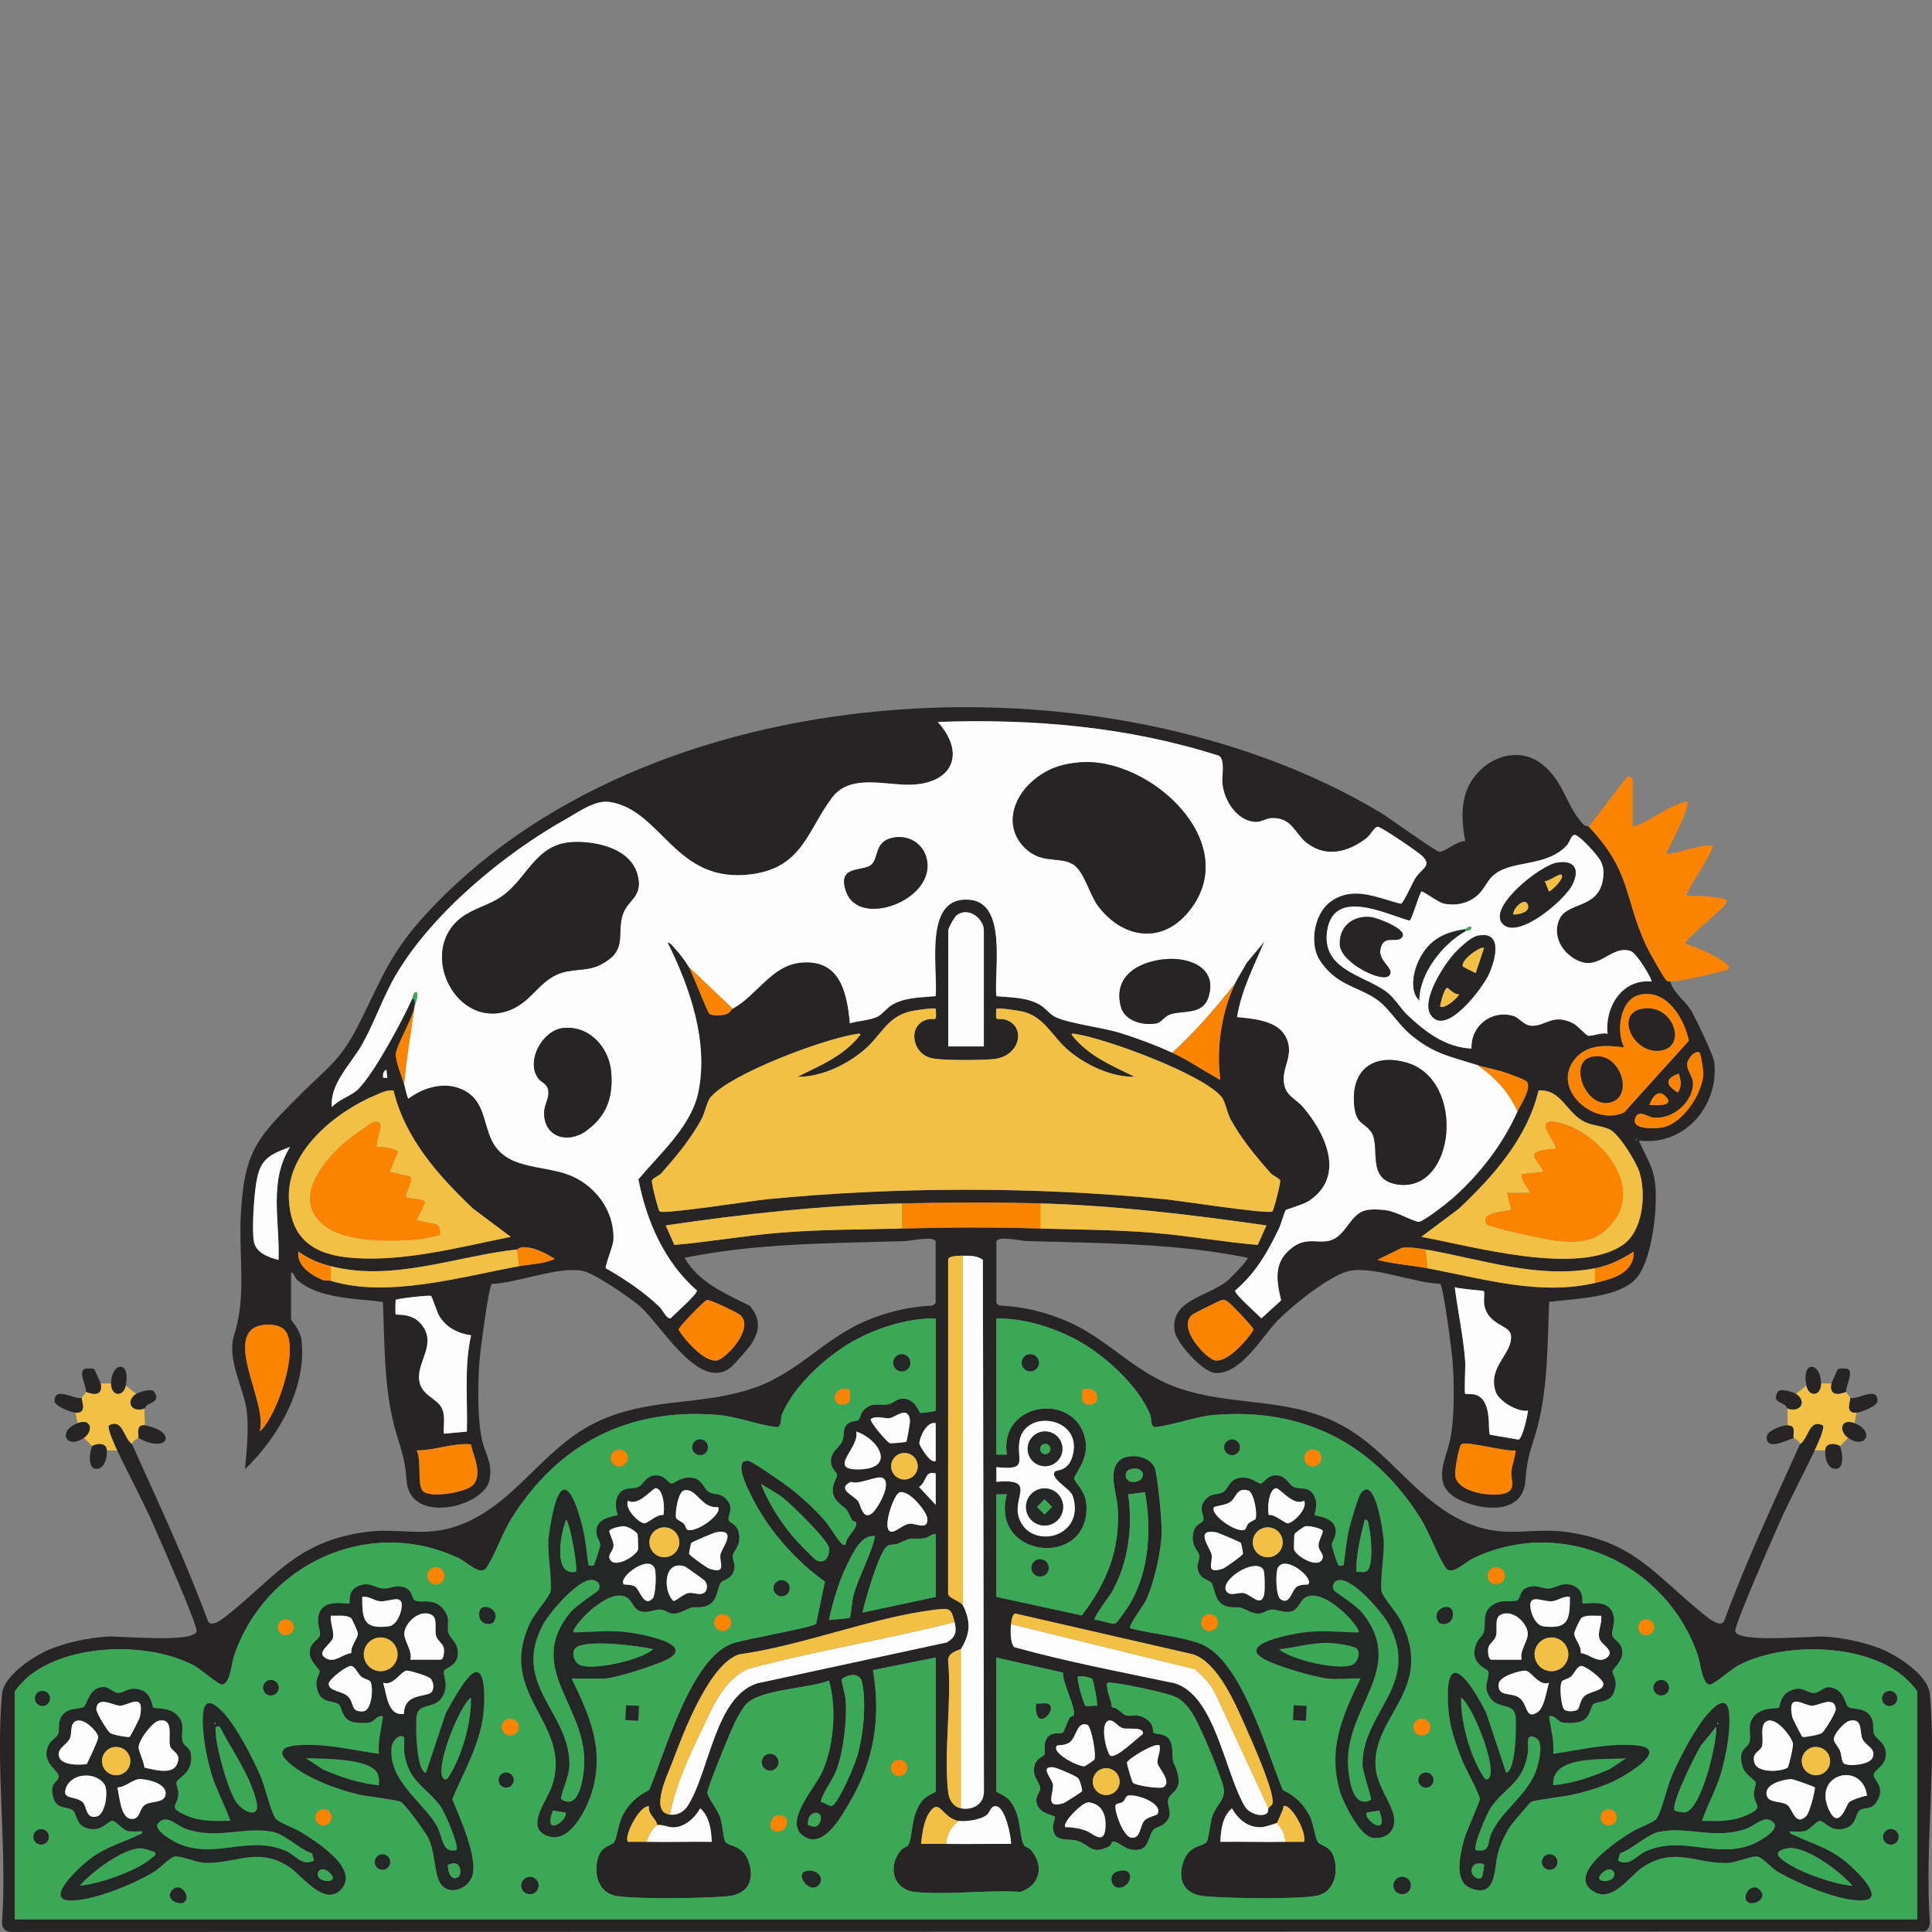 <svg xmlns="http://www.w3.org/2000/svg" id="Laag_2" viewBox="0 0 1133.86 1133.86"><rect x="0" y="0" width="1133.86" height="1133.86" fill="#808080" stroke="none"/><defs><style>      .st0 {        fill: #fc8403;      }      .st1 {        fill: #242725;      }      .st2 {        fill: #f2c044;      }      .st3 {        fill: #262425;      }      .st4 {        fill: #3aa856;      }      .st5 {        fill: #fdfdfd;      }    </style></defs><g id="Laag_1-2"><g><path class="st3" d="M1049.09,836.48c5.59.03,2.81,4.95,3.68,7.37-4.22,1.57-16.54,7.85-15.9-.66.28-3.7,9.05-6.73,12.21-6.71h0Z"></path><g><path class="st2" d="M65.19,811.9c-.04,7.55,7.2,8.22,8.6,1.23l6.14,4.91c-6.54,4.25-2.87,11.23,4.91,8.6-.41,1.96.58,8.97,0,9.82-.1.14-2.21-.32-3.12,1.17-1.23,2.01-.1,4.9-.57,6.21-.08.25-3.6,2.01-3.68,3.68-5.15-3.64-5.26-15.07-13.41-10.94-1.21,1.67,3.66,12.16,4.82,14.63h-6.14c-.37-5.67-7.99-3.41-8.6-2.46l-4.91-4.91c5.78-4.06,4.33-11.7-3.68-8.6l-1.23-6.14c7.05.36,3.5-6.49,3.68-8.6.08-.92,2.32-2.72,2.46-3.68,5.13,2.14,10.02,1.93,8.6-4.91h6.14Z"></path><path class="st3" d="M47.98,820.5c-.18,2.12,3.37,8.96-3.68,8.6-2.33-.12-12.17-3.84-12.24-6.69-.22-9.05,10.9-1.19,15.92-1.9Z"></path><path class="st3" d="M84.84,836.48c20.05,3.63,13.69,17.12-3.68,7.37.47-1.3-.66-4.19.57-6.21.91-1.48,3.02-1.03,3.12-1.17h0Z"></path><path class="st3" d="M50.44,816.81c.46-3.06-4.47-11.22-1.03-13.33.79-.48,5.04-.5,5.8,0,.39.25,3.75,7.98,3.85,8.43,1.42,6.84-3.46,7.06-8.6,4.91h-.01Z"></path><path class="st3" d="M54.13,848.76c.61-.95,8.22-3.22,8.6,2.46.26,4.08-1.44,11.19-6.46,10.82-5.28-.39-3.39-11.33-2.14-13.27Z"></path><path class="st3" d="M79.93,818.04c1.57-1.02,9.04-3.46,10.5-1.28,3.48,5.2-.83,5.97-3.59,7.59-1.12.65-1.85,2.25-2,2.3-7.78,2.64-11.45-4.35-4.91-8.6h0Z"></path><path class="st3" d="M49.21,843.84c-10.2,7.13-15.84-3.9-3.68-8.6,8.02-3.1,9.48,4.55,3.68,8.6Z"></path><path class="st3" d="M73.79,813.13c-1.39,7-8.64,6.32-8.6-1.23.07-12.49,11.65-14.02,8.6,1.23Z"></path></g><g><g><path class="st3" d="M77.47,847.53c15.41,34.23,31.45,68.28,44.45,103.57,1.97,4.93,9.87-1.86,12.64-4.1,27.56-22.09,39.6-41.84,78.8-47.72,20.99-3.15,35.27,3.53,56.06-4.13,32.95-12.14,48.57-44.72,79.89-60.13,31.32-15.41,61.8-9.44,93.62-20.62,25.57-8.97,40.89-28.89,65.23-39.19,12.38-5.23,25.43-8.42,38.94-8.97.68-.21,2.03-1.21,2.03-1.66v-35.63c0-4.03-14.89-.65-17.76-.57-33.27,1.01-65.03,1.08-98.3,4.87-10.46,1.19-21.02,2.91-31.34,4.91,8.27,14.46,24.09,21.17,38.37,28.22,6.54,7.74,5.91,15.29.21,23.26-1.46,2.06-9.2,10.9-10.93,12.4-18.31,15.96-41.33-24.38-53.43-35.05-5.91-5.2-26.16-19.1-33.14-20.9-13.76-3.55-39.2,7-54.12,7.37-1.97,1.39-6.91,40.02-7.31,45.51-.97,13.22-1.28,33.57,1.55,46.34,1.88,8.44,6.39,13.29,4.29,23.4-3.27,15.8-46.71,26.41-48.6.28-1.15-15.77-3.88-18.97-7.53-33.25-5.74-22.46-5.37-48.52-6.36-71.64-15.69-2.15-37.74-1.74-50.3-12.96-1.72-1.55-1.67-4.15-3.62-4.36v27.64c0,.7,5.4,5.7,6.14,12.28,3.15,27.85-13.74,56.92-33.16,75.55.95-10.4,2.17-22.08,1.2-32.54-1.42-15.37-12.39-31.1-7.42-46.78,7.06-22.31,2.59-45.18,3.71-68.76,1.86-38.95,9.65-46.47,35.66-72.44,14.43-14.41,22.53-19.03,32.62-38.62,13.36-25.93,18.06-41.75,38.61-64.58,130.08-144.51,400.42-158.27,561.75-61.78,5.24,3.13,32.65,22.97,34.72,23.14,3.37.28,10.61-6.64,15.28-6.2-1.88-10.29-2.83-22.33,1.79-31.96,7.63-15.95,28-24.95,43.01-13.44,13.18,10.11,14.28,24.74,24.62,35.63.91.95,2.84.97,3.05,1.19,25.17,26.66,20.34,40.72,33.79,70,1.28,2.8,10.21,18.77,11.63,20.04.91.83,1.34.79,2.48.86,1.85,7.04,8.8,11.11,12.52,17.58,2.53,4.42,12.86,25.9,13.27,29.71,2.84,25.9-17.61,49.44-44.22,46.07,3.28,7.81,7.92,14.6,9.27,23.26,2.18,14.01-1.21,46.06-10.49,57.21-10.05,12.07-37.17,12.31-51.48,14.24-.98,23.84-.68,50.46-6.9,73.57-3.73,13.85-5.91,16.13-7,31.32-1.46,20.17-25.53,17.79-39.06,11.07-16.57-8.22-7.93-22.57-5.24-34.74,2.83-12.76,2.51-33.12,1.55-46.34-.4-5.49-5.34-44.11-7.31-45.51-14.92-.37-40.36-10.91-54.12-7.37-11.34,2.93-34.18,21.24-42.36,30.12-8.72,9.47-20.95,30.59-35.59,29.57-7.24-.51-22.51-17.44-23.69-24.33-3.13-18.13,18.56-20.3,30.33-29.29,1.89-1.45,13.22-12.89,12.39-14.01-10.32-2-20.88-3.73-31.34-4.91-33.27-3.79-65.03-3.86-98.3-4.87-2.87-.08-17.76-3.48-17.76.57v35.63c0,.44,1.35,1.45,2.03,1.66,13.51.54,26.58,3.74,38.94,8.97,24.34,10.29,39.66,30.21,65.23,39.19,31.82,11.18,62.67,5.38,93.62,20.62,31.34,15.41,46.94,47.99,79.89,60.13,20.78,7.66,35.08.98,56.06,4.13,39.05,5.86,51.3,25.67,78.8,47.72,2.79,2.24,10.68,9.02,12.64,4.1,13.01-35.3,29.03-69.34,44.45-103.57,5.15-3.64,5.26-15.07,13.41-10.94,1.21,1.67-3.66,12.16-4.82,14.63-6.79,14.5-14.56,28.58-21.1,43.4-3.34,7.56-26.22,59.47-25.5,62.78,1.53,7.02,44.8,2.72,52.17,3.1,10.39.55,23.69,3.3,33.34,7.2,9.77,3.96,27.68,15.44,28.7,26.58,3.91,42.5-3.08,90.88,0,134.01.03,2.32-1.03,4.54-3.38,5.23l-1121.29.32c-3.91.32-6.72-1.41-6.75-5.55,3.08-43.13-3.91-91.51,0-134.01,1.02-11.14,18.93-22.62,28.7-26.58,9.65-3.9,22.95-6.65,33.34-7.2,7.38-.39,50.65,3.9,52.17-3.1.72-3.31-22.16-55.22-25.5-62.78-6.54-14.82-14.31-28.88-21.1-43.4-1.16-2.47-6.03-12.96-4.82-14.63,8.15-4.13,8.27,7.3,13.41,10.94h.04ZM867.29,625.18c-16.37-5.12-26.44-6.79-39.95-18.39-6.07-5.22-11.83-14.05-17.14-18.48-11.25-9.38-25.07-8.61-35.56-24.63-6.37-9.73-3.33-27.36,6.07-34.3,13.44-9.93,27.54-2.33,41.55,1.09,1.44-.46,6.65-12.16,8.4-15.01,3.41-5.55,10.17-7.19,4.04-13.08-2.61-2.5-23.73-16.9-25.98-17.08-2.12-.17-4.1,4.62-6.58,6.54-10.49,8.11-23.39,11.83-34.94,3.13-7.18-5.41-8.76-15.26-20.85-14.79-3.45.14-5.99,2.41-9.53,2.24-10.89-.55-18.37-12.6-19.35-22.46-.46-4.57,1.71-14.07-2.06-16.37-53.28-17.08-109.19-21.84-165-19.84,16.32,18.09,9.18,35.82-15.37,36.83-14.7.61-35.85-6.73-46.58,7.47-14.52,19.22-17.37,41.01-47.07,45.05-45.19,6.15-52.5-37.52-83.51-42.39-8.42-1.32-17.84,5.64-25.25,9.78-36.52,20.46-78.69,55.19-100.12,91.51-7.62,12.9-12.42,27.42-19.68,40.51-6.55,11.83-19.4,23.51-18.02,37.26,3.85-4.37,11.58-6.65,15.37-10.43,9.7-9.65,25.94-40.32,31.93-53.44,1.66.65,1.49,3.52,1.23,4.91-1.39,7.35-10.69,22.97-11.01,27.71-.26,4.03,3.48,13.48,4.87,17.74.84,2.58,1.2,5.91,2.47,8.6,8.9-6.71,21.21-10.31,31.79-5.4,12.89,5.97,11.99,18.74,17.08,29.58,8.02,17.06,28.43,14.7,43.89,19.98,16.21,5.53,28.36,21.08,27.62,38.69-.15,3.75-5.2,15.5-4.44,16.67,11.23,6.4,22.12,13.7,31.47,22.64,1.89,1.81,4.07,7.16,6.54,6.73,2.33-2.55,15.81-14.18,15.43-16.34-19.06-16.64-29.56-40.65-34.34-65.21,12.28-14.85,30.91-30.92,35.12-50.97,6.22-29.63-4.88-61.64-17.9-87.88,1.01-.77,4.1,3.2,4.69,3.86,2.61,2.94,5.67,6.86,7.62,10.25,2.32,4.06,10.97,26.88,12.25,27.65,1.95,1.17,6.71.84,8.98.33,3.15-.7,3.55-2.87,4.55-3.42,14.46-7.89,22.67-25.29,39.91-27.03,22.93-2.32,27.22,17.22,28.88,35.63,4.9-1.57,11.83-1.7,16.3-3.96,2.99-1.52,5.31-5.16,8.83-7.13,7.59-4.25,16.78-4.08,25.22-4.87,1.42-16.63-7.51-59.44,20.28-56.55,21.87,2.28,13.87,41.86,15.33,56.55,8.44.79,17.63.62,25.22,4.87,3.79,2.12,5.99,5.82,9.71,7.49,8.67,3.89,26.89,5.86,37.53,9.15,9.71,2.98,21.53,7.41,30.72,11.66,9.89,4.58,18.7,10.82,28.25,15.96-2.47-18.55.63-39.51,8.61-56.51,1.95-4.14,4.73-8.1,6.87-12.17l10.32-12.39c-6.11,14.39-13.43,28.54-15.96,44.21,9.01.8,22.97,1.96,28.07,10.64,6.79,11.56-2.93,19.08-.21,29.67,1.63,6.33,6.8,7.8,10.85,12.5,13.27,15.48,25.2,40.65,3.46,55.08-3.12,2.07-13.12,4.88-13.65,5.41-.47.47-2.8,8.39-3.75,10.38-6.94,14.45-13.54,26.18-25.91,36.81-.39,2.15,13.09,13.77,15.43,16.34l11.59-10.58c-2.91-12.12-4.53-22.75,6.68-31.09,9.11-6.78,15.99-1.31,23.64-4.62,8.14-3.53,10.58-15.36,19.64-17.22,3.56-.73,8.06-.46,11.69.04,6.06.81,15.69,6.51,18.95,6.79,2.55.22,17.23-11.31,20.08-13.85,16.02-14.25,29.29-31.46,38.07-51,1.67-3.7,8.18-13.07,5.59-17.22-.83-1.32-8.86-4.04-11.09-4.91-6.06-2.36-12.16-3.12-17.83-4.88l-.04-.03ZM969.23,576.04c.84-.72-8.49-16.63-12.2-17.88-12.42-4.19-19.28,14.9-35.08,3.13-6.72-5-10.34-13.5-6.86-21.58,4.66-10.87,23.66-5.88,25.79-24.59.46-4.02.23-5.91-1.32-9.52-1.32-3.06-12.16-15.12-15.16-15.59-2.32-.36-2.91,4.07-4.91,6.18-12.89,13.56-33.7,7.81-44.1,18.55-3.22,3.31-4.83,8.18-9.3,11.59-5.4,4.11-12.09,5.37-18.79,3.99-3.13-.65-12.34-7.7-13.15-7.09-1.78,2.9-5.6,16.7-6.91,17.11-14.49-4.11-44.29-19.25-48.3,5.69-3.64,22.75,20.86,26.13,34.23,35.63,5.33,3.78,8.57,10.02,12.92,14.1,10.57,9.96,22.4,18.97,37.52,19.61-.55-13.22,11.69-22.99,24.62-19.1,3.49,1.05,5.92,5.41,10.38,5.69,8.79.54,12.4-7.51,24.63-1.39,3.02,1.5,7.15,6.86,8.79,7.23,2.43.57,8.09-2.21,11.44-1.03-1.72-15.68,8.46-32.41,25.78-30.73v.03ZM577.4,614.13v-68.18c0-6.68-9.11-14.24-16.06-8.69-1.34,1.06-4.82,7.48-4.82,8.69v68.18h20.88ZM962.76,583.7c-12.07,2.48-14.49,21.51-9.52,31.05-10.38-1.35-21.55-2.18-28.88,6.69-14.45,17.48,11.15,40.02,28.89,31.35l37.92-41.99c-2.7-13.07-12.92-30.29-28.4-27.1h-.01ZM549.15,592.01c-.75-.76-12.83,1.03-15.03,1.57-13.67,3.38-16.97,14.09-26.73,22.41-10.5,8.96-25.33,16.13-39.31,15.96,13.7-6.8,27.09-12.16,36.84-24.58.18-.95-1.09-.72-1.84-.61-18.93,2.72-73.22,22.88-85.7,36.8-2.66,2.97-3.57,9.44-5.6,13.16-6.36,11.67-14.79,21.83-23.55,31.72-1.49,1.67-4.77,2.72-5.59,4.31-.55,1.09,3.74,17.74,4.53,18.26,2.68,1.72,54.89-6.4,63.1-7.2,76.03-7.42,157.33-7.42,233.38,0,8.21.8,60.42,8.93,63.1,7.2.79-.51,5.09-17.17,4.53-18.26-.81-1.59-4.11-2.64-5.59-4.31-8.76-9.88-17.21-20.05-23.55-31.72-1.84-3.38-3.06-10.25-5.06-12.76-10.72-13.48-68.52-34.66-86.24-37.2-.73-.11-2.01-.34-1.84.61,9.76,12.43,23.14,17.77,36.84,24.58-13.69.19-28.26-6.75-38.65-15.4-9.44-7.85-13.8-19.32-26.4-22.74-2.28-.62-15.23-2.59-16.02-1.79-.69,8.78.21,4.95,5.24,6.42,12.32,3.56,9.13,21.61-7.02,23.13-7.19.68-30,.95-36.37-.58-11.54-2.76-13.99-19.28-2.69-22.55,5.02-1.45,5.92,2.36,5.24-6.42h-.01ZM997.48,617.81c-2.54-1.71-6.71,3.16-7.18,5.82-.79,4.5,3.24,7.73,3.3,11.96.17,11.44-12.52,21.91-23.68,20.24-3.09-.47-8.76-5.22-10.38.9-1.75,6.66,13.04,5.77,17.1,4.73,11.41-2.91,22.41-19.65,23.03-31.12.1-1.79-1.55-12.07-2.19-12.52v-.03ZM227.33,632.55l-.61-4.9c-1.89,1.32-2.14,2.64-1.84,4.9h2.44ZM985.2,630.1c-8.49,3.02-7.4,6.82-.59,11.05,2.7-3.42,1.84-7.26.59-11.05ZM230.95,639.97c-3.74-.48-6.93,1.23-10.21,2.59-23.33,9.69-52.31,32.81-51.21,60.67.95,24.15,14.81,33.31,37.46,35.01,30.94,2.32,62.73-6.42,92.78-12.35l-22.12-16.56c-20.41-19.4-39.96-41.22-46.71-69.38h0ZM834.13,725.89c30.32,5.53,91.5,23.09,118.32,4.72,11.91-8.15,13.7-29.8,9.77-42.51-1.93-6.21-11.48-21.65-16.89-24.88-4-2.39-10.25-2.43-15-4.66-11.2-5.27-13.74-19.36-27.36-18.6-6.75,28.16-26.3,49.98-46.71,69.38l-22.12,16.56h-.01ZM968.02,648.51c2.35-.04,11.95,1.17,11.04-3.04-4.47-7.09-8.86-3.31-11.04,3.04ZM960.03,668.17v1.23c.8-.41.8-.81,0-1.23ZM163.45,739.42c.92-22.66-5.97-45.77,6.78-66.3-14.57,5.28-18.26,8.47-20.27,23.94-.97,7.44-2.19,24.7-.95,31.64,1.17,6.51,8.51,9.23,14.43,10.72h.01ZM529.5,706.26c-46.5,1.08-92.91,6.11-138.81,12.92l5.12,11.45c20.48-1.75,41.22-5.46,61.86-7.16,23.93-1.96,47.84-1.82,71.85-2.47,27.4-.73,53.61-.83,81.07,0,21.93.66,43.85.68,65.71,2.47,20.64,1.68,41.38,5.41,61.86,7.16l5.12-11.45c-43.82-6.25-88.32-11.67-132.67-12.92-26.41-.73-54.63-.61-81.07,0h-.03ZM303.48,733.28c-35.6,3.84-72.84,19.17-109.33,9.82-7.18-1.84-12.97-4.31-19.04-8.6-1.16,8.07,7.29,13.88,14.16,16.61,1.84.73,3.74.22,4.88.58,33.35,10.25,76.32-2.37,110.55-8.6,6.93-1.26,14.36-1.21,20.88-4.29-5.56-3.56-12.46-7.12-19.11-6.83-1.6.07-2.7,1.27-2.99,1.3h0ZM836.57,733.28c-3.91-.68-10-1.55-13.83-.95l-14.42,7.08c9.63,2.48,19.75,3.1,29.47,4.93,32.25,6.03,65.85,16.24,98.27,8.6,10.38-2.44,22.96-5.59,22.73-18.42-6.71,4.47-14.76,8.31-22.73,9.82-33.72,6.4-67.1-5.46-99.5-11.05ZM565.11,736.96c-1.81.01-8.15-.06-8.65,2.04l-.04,196.4c.3,2.59,6.51,3.93,8.69,6.71,4.75,9.49,4.4,16.78-1.23,25.8-3.27.92-7.62,2.76-7.45,6.68,2.24,24.51-2.73,53.55.06,77.49.47,4.1,3.02,8.39,7.4,9.19,7.27,1.32,13.83-2.58,13.56-10.38l-.62-311.52c-3.38-2.51-7.66-2.44-11.71-2.41h0ZM870.96,757.85c-.62-.61-14.64-1.32-17.18-2.46,1.82,14.45,5.05,29.07,6.13,43.62.23,3.17-.68,18.37,0,19.03.22.21,4.33-.08,6.2.55,10.39,3.52,6.54,22.2,8.49,23.46l16.56,2.84c2.41-.59,5.3-13.98,5.62-17.01-6.02,1.06-17.11-5.56-18.99-11.12-5.01-14.89,10.62-22.55,8.9-33.45-.9-5.66-13.52-5.64-15.61-17.58-.32-1.84.18-7.58-.11-7.87h0ZM252.92,760.51c-.9-.55-19.9,1.57-20.62,2.32-.3.3-.39,8.25-.07,8.54.59.57,9.27-.99,14.76,5.51,9.85,11.69-2.25,21.77-1.02,32.85,1.08,9.62,10.94,10.71,13.58,17.22,1.88,4.64.58,9.67.92,14.43l13.52-1.23c.54-18.82-1.7-38,2.46-56.51-7.78-1.17-14.54-4.5-18.7-11.43-1.28-2.14-4.19-11.31-4.84-11.73h0ZM414.9,762.93c-1.61.41-16.79,15.99-16.67,17.44,3.62,6.03,15.01,19.12,22.48,18.06,5.08-.72,22.86-19.35,13.41-26.89-1.89-1.52-17.66-9.01-19.22-8.61h0ZM717.12,762.93c-.95.14-16.23,7.73-17.33,8.6-9.45,7.55,8.33,26.18,13.41,26.89,7.46,1.06,18.86-12.05,22.48-18.06.11-1.24-13.43-15.45-15.14-16.46-1.35-.8-1.59-1.24-3.44-.97h.01ZM549.15,773.82c-15.48-.3-31.82,4.69-45.48,11.65-16.63,8.47-37.79,27.32-44.82,44.86-.94,2.33.12,6.31-2.61,7.26-11.98-1.34-23.42-6.28-35.48-7.23-51.86-4.11-92.77,16.77-120.25,60.27-5.75,9.12-9.71,21.42-14.93,29.29-3.56,5.37-11.29-3.02-16.46-5.48-52.68-24.93-113.56,3.41-131.79,57.46-1.42,4.22-2.12,15.61-6.66,16.78-2.03.52-13.08-9.22-16.74-11.16-26.63-14.16-73.37-13.19-97.24,6.4-1.63,1.34-8.02,7.69-8.02,9.19v133.28h1116.55v-133.28c0-1.41-5.84-7.29-7.35-8.61-23.17-20.33-71.45-21.03-97.9-6.97-3.67,1.95-14.71,11.69-16.74,11.16-4.54-1.17-5.24-12.56-6.66-16.78-18.21-54.04-79.11-82.39-131.79-57.46-5.17,2.44-12.9,10.85-16.46,5.48-5.22-7.88-9.18-20.17-14.93-29.29-27.49-43.51-68.4-64.38-120.25-60.27-12.06.95-23.5,5.89-35.48,7.23-2.73-.95-1.68-4.93-2.61-7.26-7.02-17.54-28.19-36.39-44.82-44.86-13.66-6.95-30-11.94-45.48-11.65v79.85h6.15c-4.9-32.12,43.01-37.33,46.38-6.42,1.05,9.65-7.15,19.22-6.95,20.35.51,2.87,6.91,6.91,7.3,16.1,1.55,37.05-56.85,30.9-46.74-6.71h-6.14v60.19l50.14,10.85c14.6-19.08,22.57-38.44,21.08-63.05-.48-7.88-5.66-20.64.41-27.27,5.12-5.59,19.07-3.49,21.46,4.18,1.75,5.62,4.15,31.38,3.95,37.79-.36,11.01-4.54,29.87-9.37,39.8-1.39,2.87-10.39,14.72-9.07,16.12,12.63,3.34,28.78,4.55,40.82,8.94,24.38,8.9,39.27,63.56,48.76,86.05,6.72,3.13,11.81,7.85,15.37,14.42,2.69,4.97,3.45,13.36,5,15.88s7.26,2.1,9.48,8.94c3.04,9.31.18,21.24-10.8,22.93-12.64,1.95-51.59,1.38-65.07.12-11.65-1.09-16.05-9.13-12.52-19.99,3.35-10.32,11.8-9.02,13.81-11.98,1.09-1.59,2.04-11.47,3.33-15.11,2.36-6.72,8.18-10.03,6.51-16.86-1.95-7.99-12.29-32.55-16.39-40.13-3.17-5.86-6.9-11.29-13.44-13.59-6.43-2.26-29.93-7.37-36.54-7.7-2.65-.14-2.04.91-1.85,3.08.36,3.88,2.5,7.47,2.73,11.41,3.59.06,5.71,3.92,8.31,4.69,3.55,1.06,6.13-1.46,11.51,1.9,5.51,3.45,3.81,7.4,4.64,8.25,1.7,1.77,10.6-1.31,11.01,10.58.34,9.8.9,5.42,2.99,12.86,3.12,11.07-4.21,11.16-5.4,15.68s4.15,8.9-2.54,14.54c-1.93,1.63-4.87,1.89-6.29,3.53-2.61,2.98-2.51,10.49-8.15,11.48-8.38,1.48-11.63-5.09-15.62-4.72-.68.07-.75,2.14-2.24,2.9-10.69,5.42-11.29-1.61-19.26-3.52-5.45-1.31-12.85,1.27-13.61-7.4-.18-2.1,1.52-6.18,1.21-6.58-.73-.98-8.79-1.61-10.53-7.4-1.5-4.97,1.84-6.17,1.88-9.25s-3.89-6.03-3.7-11.04c.26-6.72,5.95-7.59,6.25-8.87.69-2.95-.9-5.89,1.34-9.45,2.72-4.32,7.53-2.21,9.48-3.42.4-.25,3.05-7.11,3.95-8.71.46-.8,2.3-.8,2.46-1.72.86-4.93-6.71-18.55-6.42-24.71l-39.06-8.84v78.62c0,.47,5.53,2.43,7.8,5.24,7.33,9.15,5.31,20.99,8.47,26.41.37.63,2.9,1.31,4.06,2.68,7.87,9.29,5.33,20.78-6.26,24.58-19.75-1.26-41.96,1.92-61.4.12-13.22-1.21-16.9-14.89-8.6-24.7,1.15-1.35,3.68-2.04,4.06-2.68,3.17-5.42,1.15-17.26,8.47-26.41,2.25-2.81,7.8-4.77,7.8-5.24v-78.62l-36.86,7.37c4.84,27.93.7,53.39-13.74,77.77-5.22,8.79-15.25,27.24-26.74,19.84-12.76-8.21,6.71-28.65,10.86-38.18,6.72-15.45,8.42-37.13,3.82-53.29-11.77,4.75-40.02,5.02-48.39,13.63-1.89,1.95-4.88,7.13-6.24,9.73-2.46,4.69-16.72,39.42-16.71,42.39.01,2.59,6.13,10.28,7.55,14.65,1.1,3.38,1.89,12.61,2.98,14.21,2.01,2.94,10.46,1.64,13.81,11.98,3.53,10.89-.9,18.9-12.52,19.99-13.47,1.26-52.45,1.82-65.07-.12-10.98-1.7-13.83-13.62-10.8-22.93,2.22-6.84,8.02-6.54,9.48-8.94,1.55-2.53,2.32-10.91,5-15.88,3.55-6.57,8.65-11.29,15.37-14.42,9.51-22.49,24.38-77.13,48.76-86.05,6.72-2.46,47.81-9.49,49.22-11.59l5.17-24.73c-17.76-12.5-34.18-31.56-43.66-51.25-1.99-4.14-10.29-20.56-1.32-19.66,2.37.23,21.29,13.47,24.59,16.05,6.98,5.44,13.8,11.8,19.72,18.35,3.56,3.95,7.09,10.6,10.32,13.98.98,1.02.83,1.13,2.54.79-.06-4.42,6.62-8.91,6.24-12.81-.08-.8-2.14-.75-2.53-1.55-4.72-9.81-2.76-4.82-8.53-10.91-6.39-6.75.07-13.37-.26-15.68-.23-1.61-3.46-3.45-3.6-7.63-.22-6.35,5.46-8.36,6.93-12.79,1.37-4.11-.75-7.56,4.32-10.42,1.39-.79,3.62-.5,4.8-1.34,1.39-.99,1.32-3.63,2.46-4.91,5.52-6.33,8.9-3.19,15.32-4.33,2.4-.43,4.36-2.7,6.75-3.12,8.62-1.53,11.18,8.02,11.92,8.2s9.02-.86,9.02-1.32v-54.05l.03-.04ZM166.79,780.3c-3.97-3.97-15.25-3.79-19.36.22-11.73,11.44,9.44,44.38,4.97,59.62,10.34-8.89,24.09-50.14,14.38-59.84h.01ZM531.82,846.16c.5-.4,2.36-11.36,2.22-12.61-1.01-8.9-8.51-1.81-11.83-1.27s-7.3-1.81-11.14.51c-.98,1.35,9.31,13.43,11.08,14.16.69.28,9.29-.48,9.66-.79h0ZM619.22,863.56c.92-1.08,7.51.19,10.17-8.87,6.69-22.84-26.85-28-30.85-9.98-2.62,11.83,6.13,18.45-13.77,16.31v8.61c23.89-2.04,9.45,8.72,13.09,20.68,6.04,19.79,39.42,12.64,31.81-12.16-1.44-4.69-14.01-10.45-10.45-14.61h0ZM549.15,835.25c-5.16-1.34-9.55,8.21-9.59,11.92-.01,1.01,6.5,12.42,9.59,10.2v-22.11h0ZM502.48,840.16c2.37,9.55-17.72,22.64,1.84,22.2,21.76-.48,11.4-17.95-1.84-22.2ZM276.34,847.65c-10.74-.88-21.06,3.63-31.81,3.56,3.06,5.81.12,20.45,3.71,23.93,4.4,4.29,24.93.7,29.12-3.39,6.25-6.13.39-17.19-1.02-24.09ZM889.4,851.21c-5.26,1.03-29.14-5.85-31.81-3.56-1.37,1.17-4.03,15.65-3.52,18.61,1.55,9.13,18.45,11.66,26.15,10.75,10.87-1.28,6.18-7.93,6.8-13.95.21-2,3.01-11.27,2.39-11.85h-.01ZM538.59,860.5c0-4.31-3.49-7.8-7.8-7.8s-7.8,3.49-7.8,7.8,3.49,7.8,7.8,7.8,7.8-3.49,7.8-7.8ZM662.95,862.44c-3.66,1.2-3.24,8.21,3.44,7.2,6.93-1.05,5.41-10.11-3.44-7.2ZM549.15,864.72c-6.62-1.74-5.05,4.79-9.76,7.99l9.76,10.45v-18.42h0ZM518.19,867.44c-3.19-1.88-14.07,4.21-18.78,2.19-9,4.46,2.1,7.99,4.35,11.62,1.39,2.26,2.66,11.01,7.98,6.91,3.23-2.48,11.94-17.51,6.46-20.74h0ZM446.57,870.89c4.39,11.05,11.41,22.2,19.08,31.27,1.75,2.07,12.07,12.89,13.5,13.55,5.19,2.43,7.99-2.7,7.35-7.27s-21.61-25.04-26.44-28.94c-4.14-3.34-9.02-5.77-13.5-8.6h0ZM527.82,875.91c-3.02,1.06-9.07,17.91-6.33,22.01,2.41,3.62,7.85-3.41,12.46-3.67,3.86-.22,10.75,4.06,10.29-3.01-.26-4.04-10.82-17.3-16.43-15.33h.01ZM642.5,950.7c2.99-.34,10.06,3.05,12.28,1.92,1.2-.61,7.22-9.44,8.36-11.36,11.31-19.06,12.81-44.06,8.83-65.49l-9.81,1.24c2.7,19.37.11,40.17-9.62,57.33-1.46,2.59-11.16,15.07-10.03,16.37h-.01ZM549.15,900.35c-2.68-.19-4.19,2.15-6.86,2.46-9.37,1.08-4.66-1.74-15.22,3.1-2.1.97-4.72-.04-6.8,1.79-4.61,4.06-12.46,31.52-14.13,38.69l43.01-9.2v-36.86h0ZM513.52,901.58c-8.07-1.32-13.11,10.18-16.17,16.37-5.11,10.31-8.38,21.57-10.85,32.76,1.78-.23,11.8-.84,12.23-1.27.47-.47,1.38-10.42,2.15-13.21,3.34-11.92,10.1-22.81,12.63-34.66h.01ZM393.16,1064.97c4.25.47,8.03-1.48,10.34-5.01,12.75-19.54,16.1-64.4,40.95-72.06l111.13-23.98c5.6-3.19,5.89-6.62,4.62-11.96-1.95-8.18-2.77-8.32-11.55-7.23-36.84,4.51-77.6,21.06-115.01,26.23-17.51,5.91-32.62,46.03-38.95,63-2.51,6.73-13.94,29.64-1.53,31.02h0ZM593.37,953.17c-.37,3.48-.54,11.03,1.86,13.5,30.77,8.58,62.8,14.57,94.24,21.22,23.97,7.4,29.38,53.29,41.44,72.8,2.35,3.34,8.82,5.96,12.39,3.68,1.19-.76.81-2.61,1.15-3.1,1.71-2.51,2.99-1.03,2.21-6.44-1.27-8.67-11.48-32.03-15.51-41.06-6.04-13.56-16.21-37.89-30.88-42.83l-103.94-23.86c-2.18-.88-2.81,4.72-2.97,6.09h.01ZM481.59,1057.57c3.05.06,5.57,3.99,7.96,1.27,4.11-4.68,11.66-21.91,13.54-28.26,3.57-12.06,5.48-31.06,2.79-43.36-1.59-7.29-11.43-3.19-11.88-1.41-.25.97,2.19,9.3,2.36,12.16.73,11.63-1.28,29.38-5.23,40.31-2.47,6.83-7.58,12.29-9.55,19.29h.01ZM641.03,985.38c-.8-1.16-7.82-2.01-8.35-1.49-1.17,1.17,3.56,17.04,4.43,17.28,1.68.44,4.64-.4,6.62-.07.77-.77-1.9-14.56-2.7-15.72ZM650.73,1009.8c-5.74,1.46-1.13,19.91,1.12,20.68,3.68,1.27,15.23-10.13,18.89-12.85.92-4.35-8.65-2.69-11.41-3.3-3.46-.76-5.49-5.33-8.61-4.54h.01ZM642.22,1032.76c1.39-2.4-1.7-19.69-4.14-20.53-6.18-2.12-6.24,7.4-10.34,10.34-2.77,1.99-7.09,1.6-7.35,1.88-4.08,4.18,13.26,12.94,16.3,12.1.32-.08,5.37-3.48,5.53-3.77h0ZM680.57,1024.43c-2.17-2.17-17.74,7.23-19.12,9.82-.39.73,2.99,11.58,3.44,12.02,1.6,1.6,15.94,3.82,17.97,2.54,5.16-3.26-3.16-11.3-3.5-14.05-.4-3.19,1.99-6.87,1.23-10.34ZM635,1051.25c.43-.77-1.3-6.73-2.36-7.75-1.41-1.32-12.47-6.14-14.68-6.31-8.03-.61-.43,6.79-.04,10.07.65,5.3-5.27,14.46,6.21,11.01.81-.25,10.56-6.44,10.87-7.01h0ZM657.1,1045.61c0-4.36-3.53-7.89-7.89-7.89s-7.89,3.53-7.89,7.89,3.53,7.89,7.89,7.89,7.89-3.53,7.89-7.89ZM679.19,1064.81c3.93-6.29-12.21-12.28-17.39-10.96-1.03.26-1.52,2.54-2.83,3.6-1.21.97-4,.77-4.29,2.12-.72,3.39,4.5,18.42,9.38,18.93,5.74.61,4.64-7.33,7.98-10.45,1.6-1.5,6.93-2.88,7.16-3.27h-.01ZM625.3,1072.32c3.9-.04,8.42.73,12.05,2.08,3.97,1.48,10.61,8.75,11.4-1.46.58-7.44-1.7-14.06-9.63-15.18-3.74-.52-16.14,12.28-13.81,14.56ZM385.77,1071.11c-.87-4.25-5.53-6.14-4.93-11.05-5.82-.4-14.97,18.15-12.28,20.88,3.67.06,7.38-.07,11.07,0,12.67.25,25.42-.18,38.08,0-.29-6.97-1.2-14.76-6.76-19.65-3.2,5.66-9.07,11.16-15.95,11.16-3.05,0-6.37-1.84-9.23-1.34ZM562.66,1068.65c-9.7-1.41-11.15-14.38-17.44-4.55-3.15,4.9-4.06,12.32-4.66,18.06,4.9.06,9.84-.06,14.74,0,12.67.15,25.4-.11,38.08,0,.04-4.79-3.39-20.7-8.18-21.98-3.74-1.01-3.9,3.1-5.91,4.83-3.35,2.9-12.23,4.28-16.63,3.64h0ZM749.37,1069.88c-.32.28-7.13,2.28-8.11,2.39-8.31.88-14.31-4.15-18.3-10.97-5.56,4.88-6.47,12.68-6.76,19.65,12.67-.18,25.42.25,38.08,0,3.67-.07,7.38.06,11.07,0,1.41-5.51-5.85-18.96-10.46-20.88-2.22-.92-1.59.95-1.92,1.7-.57,1.26-3.19,7.77-3.59,8.11h-.01ZM474.24,1071.07c2.64.87,5.24,1.95,6.75-1.19,3.82-7.95-7.74-8.38-6.75,1.19Z"></path><path class="st0" d="M932.39,485.14l22.74-29.47c1.05-.46,3.05,1.46,3.05,1.84v27.64c11.4-3.19,20.34-12.53,31.93-14.74,2.48,2.62-10.49,26.29-12.28,30.69,9.23-.4,17.73-5.4,27.02-4.9,2.24,2.14-16.59,27.82-14.72,29.47,3.41-.14,22.78.5,23.33,3.09.68,3.24-22.56,19.98-24.56,25.15,4.11.5,26.59,10.5,25.79,14.12-.36,1.6-3.04,1.57-4.21,1.95-5.05,1.56-25.84,6.35-30.18,6.06-1.15-.07-1.56-.04-2.48-.86-1.41-1.27-10.35-17.23-11.63-20.04-13.45-29.28-8.62-43.34-33.79-70h0Z"></path><path class="st5" d="M867.29,625.18c10.6,7.56,17.74,15.18,23.33,27.03-8.78,19.52-22.04,36.73-38.07,51-2.84,2.54-17.52,14.07-20.08,13.85-3.26-.29-12.89-5.97-18.95-6.79-3.63-.48-8.11-.77-11.69-.04-9.04,1.86-11.48,13.69-19.64,17.22-7.64,3.31-14.53-2.15-23.64,4.62-11.2,8.33-9.59,18.96-6.68,31.09l-11.59,10.58c-2.33-2.55-15.81-14.18-15.43-16.34,12.39-10.62,18.97-22.35,25.91-36.81.95-1.99,3.28-9.91,3.75-10.38.52-.51,10.53-3.34,13.65-5.41,21.73-14.43,9.81-39.62-3.46-55.08-4.04-4.72-9.22-6.18-10.85-12.5-2.72-10.58,7-18.12.21-29.67-5.09-8.67-19.06-9.84-28.07-10.64,2.54-15.68,9.85-29.82,15.96-44.21l-10.32,12.39c-2.12,4.07-4.93,8.03-6.87,12.17-11.37,14.38-23.24,28.25-36.86,40.54-9.19-4.25-21-8.68-30.72-11.66-10.65-3.27-28.87-5.26-37.53-9.15-3.73-1.67-5.92-5.37-9.71-7.49-7.59-4.25-16.78-4.08-25.22-4.87-1.46-14.68,6.54-54.27-15.33-56.55-27.79-2.9-18.86,39.92-20.28,56.55-8.44.79-17.63.62-25.22,4.87-3.52,1.97-5.84,5.63-8.83,7.13-4.47,2.26-11.41,2.39-16.3,3.96-1.66-18.41-5.95-37.95-28.88-35.63-17.23,1.74-25.46,19.12-39.91,27.03l-25.79-24.58c-1.95-3.39-5-7.31-7.62-10.25-.59-.66-3.68-4.62-4.69-3.86,13.03,26.26,24.12,58.27,17.9,87.88-4.21,20.05-22.84,36.12-35.12,50.97,4.77,24.56,15.29,48.57,34.34,65.21.39,2.15-13.09,13.77-15.43,16.34-2.47.43-4.65-4.93-6.54-6.73-9.36-8.94-20.26-16.24-31.47-22.64-.76-1.17,4.29-12.92,4.44-16.67.73-17.61-11.41-33.16-27.62-38.69-15.48-5.28-35.89-2.93-43.89-19.98-5.11-10.86-4.19-23.61-17.08-29.58-10.6-4.91-22.89-1.31-31.79,5.4-1.27-2.69-1.63-6.02-2.47-8.6,1.39-15.25,3.93-30.33,6.14-45.45.3-2.08,2.4-5.31,1.21-8.6-2.22.21-1.86,2.4-2.44,3.68-5.99,13.12-22.23,43.81-31.93,53.44-3.79,3.77-11.52,6.06-15.37,10.43-1.37-13.74,11.47-25.43,18.02-37.26,7.27-13.09,12.07-27.61,19.68-40.51,21.43-36.32,63.6-71.04,100.12-91.51,7.4-4.15,16.82-11.11,25.25-9.78,31.01,4.87,38.3,48.54,83.51,42.39,29.69-4.04,32.55-25.84,47.07-45.05,10.74-14.2,31.89-6.86,46.58-7.47,24.55-1.01,31.7-18.74,15.37-36.83,55.83-2,111.73,2.76,165,19.84,3.77,2.29,1.6,11.8,2.06,16.37.98,9.87,8.47,21.91,19.35,22.46,3.55.18,6.09-2.11,9.53-2.24,12.09-.47,13.67,9.38,20.85,14.79,11.55,8.69,24.45,5,34.94-3.13,2.48-1.93,4.46-6.71,6.58-6.54,2.26.18,23.39,14.59,25.98,17.08,6.13,5.89-.63,7.53-4.04,13.08-1.75,2.86-6.97,14.56-8.4,15.01-14.01-3.42-28.09-11.03-41.55-1.09-9.4,6.95-12.45,24.58-6.07,34.3,10.49,16.02,24.31,15.25,35.56,24.63,5.31,4.43,11.07,13.26,17.14,18.48,13.51,11.6,23.58,13.27,39.95,18.39l.04.03ZM633.65,447.42c-10.91.94-18.96,3.62-27.36,10.72-12.27,10.36-17.22,27.83-4.35,39.92,9.67,9.08,19.57,4.44,27.72,9.13,6.53,3.77,9.71,17.79,14.79,24.52,14.41,19.08,37.41,22.74,53.29,3.15,32.63-40.21-23.18-90.96-64.09-87.44ZM524.26,491.58c-11.65,2.12-8.25,12.49-13.26,16.21s-20.06-.14-14.35,15.7c7.6,21.07,50.99,5.16,47.51-18.01-1.48-9.84-10.24-15.69-19.91-13.92h.01ZM336.24,494.2c-23.29.97-26.98,23.66-44.64,33.71-7.31,4.17-16.46,6.33-23.13,12.5-22.16,20.53-.39,63.07,29.53,52.86,15.18-5.17,18.78-20.1,34.63-23.1,9.76-1.84,15.54-.22,24.81-7.12,9.74-7.24,4.75-16.34,8.04-26.36,2.94-8.91,12.18-10.17,8.65-23.36-4.14-15.41-24.2-19.7-37.9-19.14h0ZM684,562.89c-15.55,1.34-30.96,9.82-26.19,27.91,2.25,8.5,13.12,11.27,20.89,9.77,3.12-.61,4.4-4.1,8.2-5.31,7.66-2.44,18.75.43,22.19-9.74,5.88-17.33-10.69-23.89-25.1-22.64h.01ZM330.25,603.36c-11.8,1.41-21.95,19.22-14.31,29.63,1.84,2.5,4.94,2.73,5.75,6.61.97,4.62-2.24,8.46-2.35,13.22-.34,14.32,13.65,18.79,24.56,10.96,12.03-8.64,15.95-19.52,14.83-34.28-1.13-14.81-13-27.98-28.49-26.13h0ZM804.26,663.65c6.83,8.07-3.49,28.52,15.83,31.47,34.21,5.23,40.57-61.64,5.23-71.56-19.86-5.57-32.76,4.83-30.49,25.58,1.12,10.22,4.82,9.05,9.44,14.5h0Z"></path><path class="st5" d="M969.23,576.04c-17.32-1.68-27.51,15.05-25.78,30.73-3.34-1.17-9.01,1.6-11.44,1.03-1.64-.39-5.77-5.73-8.79-7.23-12.23-6.11-15.84,1.92-24.63,1.39-4.46-.28-6.89-4.64-10.38-5.69-12.93-3.89-25.18,5.89-24.62,19.1-15.12-.63-26.95-9.65-37.52-19.61-4.35-4.1-7.59-10.32-12.92-14.1-13.38-9.49-37.89-12.87-34.23-35.63,4-24.93,33.81-9.8,48.3-5.69,1.32-.4,5.15-14.21,6.91-17.11.81-.61,10.02,6.43,13.15,7.09,6.71,1.38,13.4.12,18.79-3.99,4.47-3.39,6.09-8.27,9.3-11.59,10.4-10.74,31.21-4.97,44.1-18.55,2.01-2.11,2.59-6.54,4.91-6.18,2.99.47,13.84,12.53,15.16,15.59,1.56,3.63,1.78,5.52,1.32,9.52-2.12,18.71-21.11,13.72-25.79,24.59-3.48,8.09.14,16.59,6.86,21.58,15.81,11.76,22.66-7.34,35.08-3.13,3.71,1.26,13.04,17.17,12.2,17.88v-.03ZM913.64,506.32c-9.76,1.61-41.09,26.4-31.64,35.97,9.11,9.22,36.41-14.16,40.8-23.13,4.43-9.07,1.3-14.57-9.16-12.85ZM815.57,572.23c2.68-3.92-6.54-8.24-5.51-14.68,1.46-9.04,8.44-4.46,11.8-6.65,7.05-4.61-13.43-12.18-16.94-12.63-10.5-1.31-19.1,5.11-18.61,16.17.46,10.53,25.6,23.15,29.27,17.79ZM859.92,545.33c-13.48,1.89-22.64,7.18-28.14,20.39-2.54,6.11-4.15,16.3,1.09,21.37.11-15.84,13.73-33.08,27.03-40.54,1.08-.61,3.52-.15,3.68-2.44-1.89-.8-3.04,1.13-3.68,1.21h.01ZM866.94,549.26c-4.03.9-10.96,7.6-13.8,10.8-6.09,6.83-19.1,27.03-13.41,35.57,8.75,13.15,30.26-15.76,33.93-23.66,3.84-8.28,8.87-26.19-6.71-22.71h-.01Z"></path><path class="st2" d="M230.95,639.97c6.75,28.16,26.3,49.98,46.71,69.38l22.12,16.56c-30.05,5.93-61.85,14.67-92.78,12.35-22.67-1.7-36.51-10.86-37.46-35.01-1.1-27.86,27.87-51,51.21-60.67,3.28-1.37,6.46-3.08,10.21-2.59h0ZM221.17,673.09c-1.48-4.07,6.53-15.85-1.57-14.56-2.22.36-14.93,9.98-17.41,12.14-14.78,12.83-32.12,36.24-8.87,50.57,12.78,7.88,39.39,7.59,54.19,5.81,1.3-.15,10.17-1.97,10.54-2.36.46-.48.21-4.5-1.21-5.55-1.57-1.16-11.88-2.59-12.31-3.05l4.91-10.4c-.54-2.66-10.09-1.75-11.04-3.13-1.21-1.77,4.36-9.12,2.29-12.12l-12.14-2.61,4.9-11.62c-.5-2.26-9.85-3.31-12.28-3.12h.01Z"></path><path class="st2" d="M834.13,725.89l22.12-16.56c20.41-19.4,39.96-41.22,46.71-69.38,13.63-.76,16.16,13.33,27.36,18.6,4.75,2.24,10.98,2.28,15,4.66,5.41,3.23,14.97,18.66,16.89,24.88,3.93,12.71,2.14,34.37-9.77,42.51-26.82,18.37-88.01.81-118.32-4.72h.01ZM872.38,718.39c1.09,1.81,36.48,9.4,41.12,9.84,14.35,1.38,24.48.44,33.6-11.55,17.12-22.52-9.67-52.46-31.89-57.72-18.08-4.28,0,12.97-2.47,15.36-2.54-.12-11.59.75-12.27,3.16-.91,3.2,6.47,9,4.88,10.36l-12.28,1.24c-.47,4.43,3.44,7.26,4.91,11.04h-13.51l2.46,9.82c-3.74,1.34-18.7,1.56-14.56,8.46h0Z"></path><path class="st0" d="M962.76,583.7c15.48-3.19,25.69,14.03,28.4,27.1l-37.92,41.99c-17.74,8.67-43.33-13.87-28.89-31.35,7.33-8.87,18.5-8.06,28.88-6.69-4.97-9.53-2.57-28.56,9.52-31.05h.01ZM962.73,592.27c-14.17,3.3-4.62,25.46,10.78,24.38,17.63-1.23,8.62-28.89-10.78-24.38ZM933.26,620.53c-13.21,3.93-1.41,32.33,13.56,25.84,12.03-5.22,2.91-30.74-13.56-25.84Z"></path><path class="st5" d="M870.96,757.85c.3.29-.21,6.03.11,7.87,2.08,11.94,14.72,11.92,15.61,17.58,1.72,10.9-13.91,18.57-8.9,33.45,1.86,5.56,12.97,12.18,18.99,11.12-.32,3.05-3.2,16.42-5.62,17.01l-16.56-2.84c-1.95-1.26,1.9-19.95-8.49-23.46-1.86-.63-5.97-.33-6.2-.55-.69-.65.22-15.85,0-19.03-1.08-14.54-4.29-29.17-6.13-43.62,2.54,1.13,16.56,1.85,17.18,2.46h0Z"></path><path class="st5" d="M252.92,760.51c.65.4,3.57,9.59,4.84,11.73,4.14,6.93,10.91,10.25,18.7,11.43-4.15,18.5-1.92,37.67-2.46,56.51l-13.52,1.23c-.34-4.76.95-9.8-.92-14.43-2.64-6.51-12.5-7.6-13.58-17.22-1.24-11.08,10.87-21.17,1.02-32.85-5.49-6.5-14.17-4.94-14.76-5.51-.3-.29-.22-8.24.07-8.54.72-.75,19.73-2.87,20.62-2.32h0Z"></path><path class="st2" d="M303.48,733.28l1.23,9.82c-34.23,6.24-77.2,18.85-110.55,8.6v-8.6c36.48,9.34,73.71-6,109.33-9.82Z"></path><path class="st0" d="M166.79,780.3c9.71,9.71-4.04,50.96-14.38,59.84,4.46-15.25-16.7-48.18-4.97-59.62,4.11-4.02,15.39-4.19,19.36-.22h-.01Z"></path><path class="st2" d="M936.08,744.34v8.6c-32.43,7.63-66.03-2.57-98.27-8.6l-1.23-11.05c32.4,5.59,65.76,17.46,99.5,11.05Z"></path><path class="st0" d="M717.12,762.93c1.85-.26,2.07.18,3.44.97,1.71,1.01,15.25,15.22,15.14,16.46-3.62,6.03-15.01,19.12-22.48,18.06-5.08-.72-22.86-19.35-13.41-26.89,1.09-.87,16.37-8.46,17.33-8.6h-.01Z"></path><path class="st0" d="M414.9,762.93c1.57-.4,17.33,7.09,19.22,8.61,9.45,7.55-8.33,26.18-13.41,26.89-7.47,1.06-18.86-12.05-22.48-18.06-.12-1.44,15.04-17.01,16.67-17.44h0Z"></path><path class="st0" d="M276.34,847.65c1.41,6.9,7.26,17.97,1.02,24.09-4.18,4.1-24.71,7.69-29.12,3.39-3.57-3.49-.65-18.12-3.71-23.93,10.76.07,21.07-4.44,31.81-3.56Z"></path><path class="st0" d="M889.4,851.21c.63.57-2.18,9.84-2.39,11.85-.62,6.02,4.07,12.67-6.8,13.95-7.7.91-24.6-1.61-26.15-10.75-.5-2.98,2.17-17.44,3.52-18.61,2.66-2.29,26.56,4.59,31.81,3.56h.01Z"></path><path class="st5" d="M163.45,739.42c-5.92-1.49-13.27-4.21-14.43-10.72-1.24-6.94-.01-24.19.95-31.64,2.01-15.47,5.69-18.66,20.27-23.94-12.75,20.53-5.85,43.64-6.78,66.3h-.01Z"></path><path class="st0" d="M724.81,577.27c-7.98,17-11.08,37.96-8.61,56.51-9.55-5.15-18.35-11.4-28.25-15.96,13.62-12.29,25.47-26.16,36.86-40.54Z"></path><path class="st0" d="M997.48,617.81c.65.44,2.29,10.72,2.19,12.52-.62,11.48-11.62,28.2-23.03,31.12-4.06,1.03-18.85,1.93-17.1-4.73,1.61-6.1,7.29-1.35,10.38-.9,11.16,1.68,23.86-8.79,23.68-20.24-.07-4.24-4.1-7.45-3.3-11.96.47-2.66,4.64-7.53,7.18-5.82v.03Z"></path><path class="st0" d="M890.62,652.21c-5.59-11.84-12.74-19.46-23.33-27.03,5.67,1.78,11.77,2.53,17.83,4.88,2.24.87,10.27,3.59,11.09,4.91,2.59,4.15-3.92,13.51-5.59,17.22h0Z"></path><path class="st0" d="M836.57,733.28l1.23,11.05c-9.73-1.82-19.83-2.46-29.47-4.93l14.42-7.08c3.81-.59,9.92.28,13.83.95h0Z"></path><path class="st0" d="M404.21,567.44l25.79,24.58c-.99.54-1.39,2.72-4.55,3.42-2.29.51-7.05.84-8.98-.33-1.3-.77-9.94-23.6-12.25-27.65h0Z"></path><path class="st0" d="M936.08,752.94v-8.6c7.98-1.52,16.02-5.35,22.73-9.82.23,12.83-12.35,15.98-22.73,18.42h0Z"></path><path class="st0" d="M303.48,733.28c.3-.03,1.39-1.23,2.99-1.3,6.65-.29,13.54,3.27,19.11,6.83-6.5,3.08-13.95,3.04-20.88,4.29l-1.23-9.82Z"></path><path class="st0" d="M194.17,743.11v8.6c-1.16-.36-3.05.15-4.88-.58-6.87-2.73-15.32-8.54-14.16-16.61,6.07,4.29,11.87,6.75,19.04,8.6Z"></path><path class="st0" d="M237.15,636.23c-1.39-4.26-5.13-13.73-4.87-17.74.32-4.73,9.6-20.35,11.01-27.71-2.21,15.12-4.75,30.21-6.14,45.45Z"></path><path class="st0" d="M968.02,648.51c2.18-6.35,6.57-10.13,11.04-3.04.91,4.21-8.68,3.01-11.04,3.04Z"></path><path class="st0" d="M985.2,630.1c1.24,3.78,2.11,7.62-.59,11.05-6.8-4.24-7.89-8.03.59-11.05Z"></path><path class="st4" d="M243.29,590.78c.26-1.39.43-4.26-1.23-4.91.59-1.28.22-3.48,2.44-3.68,1.19,3.28-.91,6.51-1.21,8.6Z"></path><path class="st5" d="M227.33,632.55h-2.44c-.3-2.26-.04-3.57,1.84-4.9l.61,4.9Z"></path><path class="st3" d="M633.65,447.42c40.91-3.53,96.71,47.22,64.09,87.44-15.9,19.59-38.9,15.92-53.29-3.15-5.08-6.73-8.25-20.75-14.79-24.52-8.14-4.69-18.05-.06-27.72-9.13-12.87-12.09-7.92-29.56,4.35-39.92,8.4-7.09,16.45-9.77,27.36-10.72Z"></path><path class="st3" d="M336.24,494.2c13.7-.57,33.77,3.73,37.9,19.14,3.53,13.19-5.71,14.45-8.65,23.36-3.3,10.02,1.7,19.11-8.04,26.36-9.27,6.9-15.05,5.28-24.81,7.12-15.85,2.99-19.46,17.92-34.63,23.1-29.9,10.21-51.69-32.34-29.53-52.86,6.66-6.17,15.81-8.33,23.13-12.5,17.66-10.05,21.36-32.74,44.64-33.71h0Z"></path><path class="st3" d="M804.26,663.65c-4.62-5.46-8.32-4.28-9.44-14.5-2.26-20.75,10.64-31.16,30.49-25.58,35.34,9.92,28.98,76.8-5.23,71.56-19.32-2.95-9-23.4-15.83-31.47h0Z"></path><path class="st3" d="M330.25,603.36c15.5-1.85,27.38,11.33,28.49,26.13,1.12,14.75-2.8,25.64-14.83,34.28-10.91,7.84-24.91,3.38-24.56-10.96.11-4.76,3.31-8.61,2.35-13.22-.81-3.88-3.92-4.11-5.75-6.61-7.64-10.4,2.51-28.22,14.31-29.63h0Z"></path><path class="st3" d="M684,562.89c14.41-1.24,30.98,5.3,25.1,22.64-3.45,10.17-14.54,7.3-22.19,9.74-3.79,1.21-5.08,4.71-8.2,5.31-7.77,1.5-18.64-1.27-20.89-9.77-4.79-18.09,10.62-26.58,26.19-27.91h-.01Z"></path><path class="st3" d="M524.26,491.58c9.67-1.77,18.42,4.08,19.91,13.92,3.48,23.17-39.91,39.08-47.51,18.01-5.71-15.84,9.2-11.85,14.35-15.7s1.61-14.09,13.26-16.21h-.01Z"></path><path class="st3" d="M866.94,549.26c15.58-3.48,10.54,14.43,6.71,22.71-3.67,7.91-25.18,36.81-33.93,23.66-5.67-8.53,7.33-28.74,13.41-35.57,2.86-3.2,9.77-9.91,13.8-10.8h.01ZM870.97,556.39c-1.77-1.6-14.7,7.71-12.27,11.03l7.34,3.7,4.93-14.72ZM856.22,583.42c-2.3.73-6.37-3.68-6.76-3.67-1.84.04-4.08,8.97-4.29,11.03,3.02,1.77,11.73-6.46,11.05-7.34h0Z"></path><path class="st3" d="M913.64,506.32c10.46-1.72,13.59,3.78,9.16,12.85-4.39,8.97-31.7,32.36-40.8,23.13-9.45-9.58,21.88-34.37,31.64-35.97ZM916.41,513.4c-1.06-1.12-7.59,4.11-9.82,3.7l2.47,6.13c.52.37,9.49-7.58,7.34-9.82h.01ZM888.18,536.73c2.88,0,9.8-1.1,8.58-5.51-1.55-5.6-9.31,2.24-8.58,5.51Z"></path><path class="st3" d="M815.57,572.23c-3.67,5.37-28.81-7.26-29.27-17.79-.48-11.08,8.11-17.5,18.61-16.17,3.52.44,24,8.02,16.94,12.63-3.35,2.19-10.35-2.39-11.8,6.65-1.03,6.46,8.18,10.76,5.51,14.68Z"></path><path class="st1" d="M859.92,545.33v1.23c-13.3,7.47-26.93,24.7-27.03,40.54-5.26-5.08-3.63-15.26-1.09-21.37,5.49-13.22,14.65-18.5,28.14-20.39h-.01Z"></path><path class="st4" d="M859.92,545.33c.65-.1,1.79-2.01,3.68-1.21-.17,2.29-2.62,1.85-3.68,2.44v-1.23Z"></path><path class="st0" d="M221.17,673.09c2.43-.19,11.78.86,12.28,3.12l-4.9,11.62,12.14,2.61c2.08,2.99-3.5,10.34-2.29,12.12.95,1.38,10.49.47,11.04,3.13l-4.91,10.4c.43.47,10.74,1.89,12.31,3.05,1.41,1.03,1.67,5.06,1.21,5.55-.37.39-9.25,2.21-10.54,2.36-14.79,1.78-41.4,2.07-54.19-5.81-23.25-14.32-5.91-37.73,8.87-50.57,2.5-2.17,15.19-11.78,17.41-12.14,8.11-1.3.1,10.5,1.57,14.56h-.01Z"></path><path class="st0" d="M872.38,718.39c-4.14-6.89,10.82-7.12,14.56-8.46l-2.46-9.81h13.51c-1.49-3.79-5.4-6.64-4.91-11.05l12.28-1.24c1.59-1.37-5.8-7.16-4.88-10.36.69-2.41,9.73-3.28,12.27-3.16,2.47-2.39-15.61-19.64,2.47-15.36,22.22,5.26,49.01,35.2,31.89,57.72-9.12,11.99-19.25,12.93-33.6,11.55-4.64-.44-40.03-8.02-41.12-9.84h0Z"></path><path class="st3" d="M933.26,620.53c16.48-4.9,25.6,20.63,13.56,25.84-14.97,6.49-26.77-21.91-13.56-25.84Z"></path><path class="st3" d="M962.73,592.27c19.4-4.51,28.43,23.15,10.78,24.38-15.4,1.08-24.95-21.08-10.78-24.38Z"></path><path class="st2" d="M870.97,556.39l-4.93,14.72-7.34-3.7c-2.43-3.33,10.51-12.63,12.27-11.03Z"></path><path class="st2" d="M856.22,583.42c.68.88-8.03,9.11-11.05,7.34.21-2.06,2.46-10.98,4.29-11.03.39,0,4.46,4.42,6.76,3.67h0Z"></path><path class="st2" d="M916.41,513.4c2.14,2.25-6.82,10.2-7.34,9.82l-2.47-6.13c2.22.41,8.76-4.82,9.82-3.7h-.01Z"></path><path class="st2" d="M888.18,536.73c-.73-3.27,7.04-11.11,8.58-5.51,1.21,4.4-5.7,5.51-8.58,5.51Z"></path></g><g><path class="st2" d="M549.15,592.01c.69,8.78-.21,4.95-5.24,6.42-11.3,3.27-8.84,19.79,2.69,22.55,6.36,1.52,29.17,1.26,36.37.58,16.16-1.52,19.35-19.57,7.02-23.13-5.02-1.45-5.92,2.36-5.24-6.42.79-.8,13.76,1.17,16.02,1.79,12.58,3.42,16.96,14.89,26.4,22.74,10.39,8.65,24.96,15.58,38.65,15.4-13.7-6.8-27.09-12.16-36.84-24.58-.18-.95,1.09-.72,1.84-.61,17.72,2.54,75.52,23.72,86.24,37.2,1.99,2.51,3.22,9.38,5.06,12.76,6.35,11.67,14.79,21.83,23.55,31.72,1.49,1.67,4.77,2.72,5.59,4.31.55,1.09-3.74,17.74-4.53,18.26-2.68,1.72-54.89-6.4-63.1-7.2-76.04-7.42-157.33-7.42-233.38,0-8.21.8-60.42,8.93-63.1,7.2-.79-.51-5.09-17.17-4.53-18.26.81-1.59,4.11-2.64,5.59-4.31,8.78-9.89,17.21-20.05,23.55-31.72,2.03-3.74,2.95-10.2,5.6-13.16,12.49-13.92,66.77-34.08,85.7-36.8.73-.11,2.01-.34,1.84.61-9.76,12.43-23.14,17.77-36.84,24.58,13.98.17,28.81-7.01,39.31-15.96,9.76-8.32,13.05-19.03,26.73-22.41,2.18-.54,14.27-2.33,15.03-1.57h.01Z"></path><path class="st2" d="M529.5,706.26v14.74c-24.01.63-47.92.51-71.85,2.47-20.64,1.68-41.38,5.41-61.86,7.16l-5.12-11.45c45.91-6.8,92.31-11.84,138.81-12.92h.01Z"></path><path class="st2" d="M610.57,706.26c44.35,1.24,88.85,6.66,132.67,12.92l-5.12,11.45c-20.48-1.75-41.22-5.46-61.86-7.16-21.86-1.79-43.78-1.81-65.71-2.47v-14.74h.01Z"></path><path class="st5" d="M577.4,614.13h-20.88v-68.18c0-1.21,3.48-7.63,4.82-8.69,6.97-5.53,16.06,2.01,16.06,8.69v68.18Z"></path><path class="st5" d="M619.22,863.56c-3.56,4.17,9.01,9.92,10.45,14.61,7.62,24.81-25.76,31.94-31.81,12.16-3.66-11.96,10.78-22.73-13.09-20.68v-8.61c19.9,2.12,11.15-4.48,13.77-16.31,3.99-18.03,37.53-12.86,30.85,9.98-2.65,9.07-9.25,7.78-10.17,8.87h0ZM623.52,850.29c0-5.63-4.57-10.2-10.2-10.2s-10.2,4.57-10.2,10.2,4.57,10.2,10.2,10.2,10.2-4.57,10.2-10.2ZM623.94,884.41c0-6.02-4.88-10.9-10.9-10.9s-10.9,4.88-10.9,10.9,4.88,10.9,10.9,10.9,10.9-4.88,10.9-10.9Z"></path><path class="st0" d="M610.57,706.26v14.74c-27.46-.83-53.68-.73-81.07,0v-14.74c26.44-.61,54.66-.73,81.07,0h0Z"></path><path class="st4" d="M481.59,1057.57c1.96-7,7.08-12.46,9.55-19.29,3.96-10.93,5.96-28.67,5.23-40.31-.18-2.84-2.61-11.18-2.36-12.16.46-1.77,10.29-5.88,11.88,1.41,2.69,12.29.79,31.28-2.79,43.36-1.88,6.35-9.42,23.57-13.54,28.26-2.39,2.72-4.93-1.21-7.96-1.27h-.01Z"></path><path class="st4" d="M513.52,901.58c-2.53,11.85-9.29,22.74-12.63,34.66-.77,2.79-1.68,12.72-2.15,13.21-.44.43-10.45,1.03-12.23,1.27,2.47-11.19,5.74-22.45,10.85-32.76,3.06-6.18,8.1-17.69,16.17-16.37h-.01Z"></path><g><path class="st5" d="M563.89,1061.27v-93.36c5.63-9.02,5.97-16.31,1.23-25.8v-205.14c4.06-.03,8.33-.1,11.71,2.41l.62,311.52c.26,7.81-6.29,11.7-13.56,10.38h0Z"></path><path class="st5" d="M744.45,1061.27c-.33.5.04,2.35-1.15,3.1-3.57,2.28-10.05-.34-12.39-3.68-12.06-19.52-17.47-65.42-41.44-72.8-31.45-6.64-63.47-12.63-94.24-21.22-2.4-2.47-2.24-10.03-1.86-13.5l108.04,26.47c4.54,4.15,8.97,8.47,11.74,14.06l31.3,67.59h0Z"></path><path class="st5" d="M393.16,1064.97c3.05-16.59,11.27-34.3,18.6-49.58,6.62-13.8,12.35-28.62,26.85-35.79,40.03-10.98,81.36-17.29,121.61-27.64,1.27,5.33.97,8.78-4.62,11.96l-111.13,23.98c-24.85,7.66-28.2,52.53-40.95,72.06-2.3,3.53-6.09,5.49-10.34,5.01h-.01Z"></path><path class="st2" d="M393.16,1064.97c-12.39-1.38-.98-24.29,1.53-31.02,6.33-16.97,21.44-57.1,38.95-63,37.41-5.19,78.17-21.72,115.01-26.23,8.78-1.08,9.6-.94,11.55,7.23-40.24,10.35-81.56,16.65-121.61,27.64-14.5,7.18-20.24,21.99-26.85,35.79-7.33,15.28-15.55,32.99-18.6,49.58h.01Z"></path><path class="st2" d="M565.11,736.96v205.14c-2.17-2.77-8.38-4.11-8.69-6.71l.04-196.4c.5-2.1,6.84-2.03,8.65-2.04h0Z"></path><path class="st2" d="M744.45,1061.27l-31.3-67.59c-2.77-5.57-7.2-9.91-11.74-14.06l-108.04-26.47c.15-1.37.79-6.97,2.97-6.09l103.94,23.86c14.65,4.93,24.84,29.25,30.88,42.83,4.03,9.04,14.24,32.4,15.51,41.06.79,5.41-.5,3.93-2.21,6.44h-.01Z"></path><path class="st2" d="M563.89,967.91v93.36c-4.37-.8-6.93-5.09-7.4-9.19-2.79-23.94,2.19-52.99-.06-77.49-.18-3.93,4.17-5.75,7.45-6.68Z"></path><path class="st5" d="M562.66,1068.65c4.39.63,13.27-.75,16.63-3.64,2-1.72,2.15-5.84,5.91-4.83,4.79,1.28,8.22,17.19,8.18,21.98-12.68-.1-25.4.17-38.08,0,.18-5.49,3.06-10.27,7.37-13.51h0Z"></path><path class="st5" d="M749.37,1069.88c2.77,3.3,4.98,6.5,4.91,11.05-12.67.25-25.42-.18-38.08,0,.29-6.97,1.2-14.76,6.76-19.65,3.97,6.83,9.98,11.85,18.3,10.97.98-.11,7.8-2.1,8.11-2.39h0Z"></path><path class="st5" d="M385.77,1071.11c2.86-.5,6.18,1.34,9.23,1.34,6.87,0,12.75-5.51,15.95-11.16,5.56,4.88,6.47,12.68,6.76,19.65-12.67-.18-25.42.26-38.08,0,.04-2.39,4.25-9.49,6.14-9.82Z"></path><path class="st2" d="M562.66,1068.65c-4.31,3.26-7.19,8.03-7.37,13.51-4.9-.06-9.84.06-14.74,0,.61-5.74,1.52-13.15,4.66-18.06,6.29-9.82,7.75,3.15,17.44,4.55h0Z"></path><path class="st2" d="M379.63,1080.93c-3.67-.07-7.38.06-11.07,0-2.69-2.73,6.46-21.28,12.28-20.88-.61,4.91,4.06,6.8,4.93,11.05-1.89.33-6.11,7.45-6.14,9.82Z"></path><path class="st2" d="M749.37,1069.88c.4-.34,3.02-6.86,3.59-8.11.33-.75-.3-2.62,1.92-1.7,4.61,1.92,11.87,15.37,10.46,20.88-3.67.06-7.38-.07-11.07,0,.07-4.55-2.14-7.75-4.91-11.05h.01Z"></path></g><g><path class="st5" d="M680.57,1024.43c.76,3.46-1.63,7.15-1.23,10.34.34,2.75,8.67,10.79,3.5,14.05-2.04,1.28-16.37-.94-17.97-2.54-.44-.44-3.82-11.29-3.44-12.02,1.38-2.59,16.97-11.99,19.12-9.82Z"></path><path class="st5" d="M679.19,1064.81c-.23.39-5.56,1.77-7.16,3.27-3.34,3.12-2.24,11.05-7.98,10.45-4.87-.51-10.1-15.54-9.38-18.93.29-1.35,3.08-1.16,4.29-2.12,1.32-1.05,1.79-3.34,2.83-3.6,5.17-1.32,21.33,4.65,17.39,10.96h.01Z"></path><path class="st5" d="M642.22,1032.76c-.17.29-5.22,3.68-5.53,3.77-3.05.84-20.38-7.92-16.3-12.1.26-.28,4.59.11,7.35-1.88,4.1-2.94,4.15-12.46,10.34-10.34,2.44.84,5.53,18.13,4.14,20.53h0Z"></path><path class="st5" d="M625.3,1072.32c-2.32-2.28,10.07-15.08,13.81-14.56,7.95,1.12,10.21,7.74,9.63,15.18-.8,10.2-7.42,2.94-11.4,1.46-3.63-1.35-8.15-2.12-12.05-2.08Z"></path><path class="st5" d="M635,1051.25c-.32.57-10.05,6.76-10.87,7.01-11.48,3.45-5.56-5.71-6.21-11.01-.4-3.27-7.99-10.68.04-10.07,2.21.17,13.27,4.98,14.68,6.31,1.06,1.02,2.79,6.98,2.36,7.75h0Z"></path><path class="st5" d="M650.73,1009.8c3.12-.79,5.15,3.77,8.61,4.54,2.75.61,12.34-1.03,11.41,3.3-3.67,2.7-15.21,14.1-18.89,12.85-2.25-.77-6.87-19.22-1.12-20.68h-.01Z"></path><circle class="st2" cx="649.2" cy="1045.61" r="7.89"></circle></g><path class="st4" d="M641.03,985.38c.81,1.16,3.48,14.94,2.7,15.72-1.99-.33-4.95.52-6.62.07-.87-.23-5.6-16.09-4.43-17.28.52-.52,7.55.33,8.35,1.49Z"></path><g><path class="st5" d="M527.82,875.91c5.62-1.97,16.17,11.29,16.43,15.33.44,7.06-6.43,2.79-10.29,3.01-4.61.28-10.06,7.3-12.46,3.67-2.73-4.1,3.31-20.95,6.33-22.01h-.01Z"></path><path class="st5" d="M518.19,867.44c5.48,3.23-3.23,18.26-6.46,20.74-5.33,4.1-6.58-4.66-7.98-6.91-2.25-3.63-13.34-7.18-4.35-11.62,4.71,2,15.59-4.08,18.78-2.19h0Z"></path><path class="st5" d="M502.48,840.16c13.23,4.25,23.6,21.72,1.84,22.2-19.55.44.54-12.67-1.84-22.2Z"></path><path class="st5" d="M531.82,846.16c-.39.3-8.98,1.08-9.66.79-1.77-.73-12.06-12.81-11.08-14.16,3.84-2.33,7.91.01,11.14-.51s10.82-7.63,11.83,1.27c.14,1.26-1.72,12.21-2.22,12.61h0Z"></path><circle class="st2" cx="530.8" cy="860.5" r="7.8"></circle><path class="st5" d="M549.15,835.25v22.11c-3.09,2.22-9.6-9.19-9.59-10.2.06-3.7,4.44-13.26,9.59-11.92h0Z"></path><path class="st5" d="M549.15,864.72v18.42l-9.76-10.45c4.71-3.2,3.13-9.73,9.76-7.99h0Z"></path></g><path class="st4" d="M662.95,862.44c8.84-2.91,10.36,6.17,3.44,7.2-6.68,1.01-7.09-6-3.44-7.2Z"></path><path class="st4" d="M474.24,1071.07c-.99-9.56,10.57-9.13,6.75-1.19-1.5,3.13-4.11,2.06-6.75,1.19Z"></path><path class="st1" d="M623.94,884.41c0,6.02-4.88,10.9-10.9,10.9s-10.9-4.88-10.9-10.9,4.88-10.9,10.9-10.9,10.9,4.88,10.9,10.9ZM613.02,879.98l-4.4,4.4,4.4,4.4,4.4-4.4-4.4-4.4Z"></path><path class="st1" d="M623.52,850.29c0,5.63-4.57,10.2-10.2,10.2s-10.2-4.57-10.2-10.2,4.57-10.2,10.2-10.2,10.2,4.57,10.2,10.2ZM616.47,850.41c0-1.67-1.35-3.02-3.02-3.02s-3.02,1.35-3.02,3.02,1.35,3.02,3.02,3.02,3.02-1.35,3.02-3.02Z"></path><rect class="st4" x="609.91" y="881.24" width="6.22" height="6.22" transform="translate(-445.78 692.49) rotate(-45)"></rect><circle class="st4" cx="613.45" cy="850.41" r="3.02"></circle></g><g><path class="st4" d="M549.15,773.82v54.05c0,.46-8.28,1.49-9.02,1.32s-3.3-9.73-11.92-8.2c-2.39.43-4.35,2.69-6.75,3.12-6.42,1.15-9.8-1.99-15.32,4.33-1.12,1.28-1.06,3.93-2.46,4.91-1.19.84-3.41.55-4.8,1.34-5.06,2.86-2.97,6.31-4.32,10.42-1.46,4.43-7.15,6.44-6.93,12.79.14,4.17,3.37,6,3.6,7.63.33,2.29-6.13,8.91.26,15.68,5.77,6.1,3.79,1.1,8.53,10.91.39.8,2.44.75,2.53,1.55.4,3.89-6.29,8.39-6.24,12.81-1.71.34-1.56.23-2.54-.79-3.23-3.38-6.76-10.03-10.32-13.98-5.92-6.57-12.74-12.92-19.72-18.35-3.3-2.58-22.23-15.8-24.59-16.05-8.98-.9-.68,15.52,1.32,19.66,9.48,19.69,25.9,38.75,43.66,51.25l-5.17,24.73c-1.41,2.1-42.5,9.15-49.22,11.59-24.38,8.9-39.27,63.56-48.76,86.05-6.72,3.13-11.81,7.85-15.37,14.42-2.69,4.97-3.45,13.36-5,15.88-1.55,2.53-7.26,2.1-9.48,8.94-3.04,9.31-.18,21.24,10.8,22.93,12.63,1.95,51.61,1.38,65.07.12,11.62-1.09,16.06-9.11,12.52-19.99-3.35-10.32-11.8-9.02-13.81-11.98-1.09-1.6-1.89-10.83-2.98-14.21-1.42-4.36-7.52-12.06-7.55-14.65-.03-2.97,14.25-37.7,16.71-42.39,1.35-2.59,4.35-7.8,6.24-9.73,8.38-8.61,36.62-8.89,48.39-13.63,4.59,16.16,2.9,37.84-3.82,53.29-4.15,9.53-23.62,29.96-10.86,38.18,11.48,7.4,21.53-11.05,26.74-19.84,14.45-24.38,18.59-49.84,13.74-77.77l36.86-7.37v78.62c0,.47-5.53,2.43-7.8,5.24-7.33,9.15-5.31,20.99-8.47,26.41-.37.63-2.9,1.31-4.06,2.68-8.32,9.81-4.64,23.49,8.6,24.7,19.44,1.79,41.66-1.39,61.4-.12,11.59-3.79,14.13-15.29,6.26-24.58-1.15-1.35-3.68-2.04-4.06-2.68-3.17-5.42-1.15-17.26-8.47-26.41-2.25-2.81-7.8-4.77-7.8-5.24v-78.62l39.06,8.84c-.28,6.17,7.27,19.79,6.42,24.71-.17.92-2.01.92-2.46,1.72-.9,1.6-3.55,8.46-3.95,8.71-1.95,1.21-6.76-.9-9.48,3.42-2.24,3.56-.65,6.49-1.34,9.45-.3,1.3-5.99,2.17-6.25,8.87-.19,5.01,3.73,8,3.7,11.04s-3.37,4.28-1.88,9.25c1.74,5.78,9.81,6.42,10.53,7.4.3.41-1.41,4.48-1.21,6.58.77,8.67,8.15,6.09,13.61,7.4,7.98,1.92,8.57,8.96,19.26,3.52,1.49-.76,1.56-2.83,2.24-2.9,3.99-.37,7.24,6.21,15.62,4.72,5.64-.99,5.55-8.5,8.15-11.48,1.42-1.64,4.36-1.9,6.29-3.53,6.71-5.64,1.41-10.22,2.54-14.54s8.51-4.59,5.4-15.68c-2.1-7.44-2.65-3.06-2.99-12.86-.41-11.89-9.31-8.82-11.01-10.58-.83-.86.87-4.82-4.64-8.25-5.38-3.37-7.96-.84-11.51-1.9-2.58-.77-4.72-4.64-8.31-4.69-.23-3.95-2.37-7.53-2.73-11.41-.21-2.17-.81-3.22,1.85-3.08,6.61.33,30.11,5.44,36.54,7.7,6.54,2.3,10.27,7.73,13.44,13.59,4.1,7.59,14.45,32.15,16.39,40.13,1.67,6.84-4.15,10.14-6.51,16.86-1.27,3.63-2.24,13.52-3.33,15.11-2.01,2.94-10.46,1.64-13.81,11.98-3.53,10.86.88,18.9,12.52,19.99,13.48,1.26,52.43,1.82,65.07-.12,10.98-1.7,13.83-13.62,10.8-22.93-2.22-6.84-8.02-6.54-9.48-8.94-1.55-2.53-2.32-10.91-5-15.88-3.55-6.57-8.65-11.29-15.37-14.42-9.51-22.49-24.38-77.13-48.76-86.05-12.03-4.39-28.19-5.6-40.82-8.94-1.32-1.39,7.66-13.25,9.07-16.12,4.83-9.92,9.01-28.78,9.37-39.8.21-6.42-2.19-32.18-3.95-37.79-2.39-7.67-16.34-9.77-21.46-4.18-6.07,6.64-.88,19.39-.41,27.27,1.49,24.6-6.49,43.96-21.08,63.05l-50.14-10.85v-60.19h6.14c-10.11,37.61,48.28,43.76,46.74,6.72-.39-9.2-6.8-13.23-7.3-16.1-.21-1.15,8-10.71,6.95-20.35-3.37-30.92-51.28-25.71-46.38,6.42h-6.15v-79.85c15.48-.3,31.82,4.69,45.48,11.65,16.63,8.47,37.79,27.32,44.82,44.86.94,2.33-.12,6.31,2.61,7.26,11.98-1.34,23.42-6.28,35.48-7.23,51.86-4.11,92.77,16.77,120.25,60.27,5.75,9.12,9.71,21.42,14.93,29.29,3.56,5.37,11.29-3.02,16.46-5.48,52.68-24.93,113.56,3.41,131.79,57.46,1.42,4.22,2.12,15.61,6.66,16.78,2.03.52,13.08-9.22,16.74-11.16,26.45-14.05,74.72-13.36,97.9,6.97,1.52,1.32,7.35,7.2,7.35,8.61v133.28H8.69v-133.28c0-1.49,6.39-7.85,8.02-9.19,23.87-19.59,70.59-20.55,97.24-6.4,3.67,1.95,14.71,11.69,16.74,11.16,4.54-1.17,5.24-12.56,6.66-16.78,18.21-54.04,79.11-82.39,131.79-57.46,5.17,2.44,12.9,10.85,16.46,5.48,5.22-7.88,9.18-20.17,14.93-29.29,27.49-43.51,68.4-64.38,120.25-60.27,12.06.95,23.5,5.89,35.48,7.23,2.73-.95,1.68-4.93,2.61-7.26,7.02-17.54,28.19-36.39,44.82-44.86,13.66-6.95,30-11.94,45.48-11.65v.03ZM534.3,799.8c0-2.79-2.26-5.05-5.05-5.05s-5.05,2.26-5.05,5.05,2.26,5.05,5.05,5.05,5.05-2.26,5.05-5.05ZM609.71,799.8c0-2.79-2.26-5.05-5.05-5.05s-5.05,2.26-5.05,5.05,2.26,5.05,5.05,5.05,5.05-2.26,5.05-5.05ZM498.8,815.58c-10.6-3.31-11.85,10.21-3.09,8.65,4.42-.79,2.98-5.01,3.09-8.65ZM635.13,815.58c.12,3.64-1.31,7.88,3.09,8.65,8.76,1.56,7.51-11.96-3.09-8.65ZM415.48,849.34c0-2.55-2.07-4.62-4.62-4.62s-4.62,2.07-4.62,4.62,2.07,4.62,4.62,4.62,4.62-2.07,4.62-4.62ZM727.69,849.39c0-2.55-2.07-4.62-4.62-4.62s-4.62,2.07-4.62,4.62,2.07,4.62,4.62,4.62,4.62-2.07,4.62-4.62ZM368.46,855.64c0-2.76-2.24-5.01-5.01-5.01s-5.01,2.24-5.01,5.01,2.24,5.01,5.01,5.01,5.01-2.24,5.01-5.01ZM775.49,855.63c0-2.76-2.24-5.01-5.01-5.01s-5.01,2.24-5.01,5.01,2.24,5.01,5.01,5.01,5.01-2.24,5.01-5.01ZM335.42,985.11h19.04c6.28,0,33.72-8.69,39.16-12.42,12.25-8.4-18.21-13.66-23.36-14.43-11.92-1.78-21.69-.36-33.61-.18-2.37-2.15,20.89-28.14,31.83-20.16,2.65,1.93,3.56,7,8.11,7.87,4.31.83,7.81-1.39,10.96-1.17,4.91.34,5.49,4.48,13.29.91,7.8-3.57,3.89-1.57,11.07-2.41,9.48-1.09,8.44-10.2,11.03-14.18,1.31-2.03,7.16-1.92,8.07-8.62.39-2.87-1.19-4.86-1.01-7.02.29-3.67,4.94-5.2,3.6-13.47-.9-5.56-5.38-5.67-5.95-7.63-.91-3.13,3.85-7.13-1.89-12.79-3.45-3.39-6.5-1.72-9.78-3.73-2.68-1.64-3.55-6.51-8.04-7.93-7.3-2.32-12.2,3.31-14.01,2.99s-3.67-4.84-8.78-4.84c-6.17,0-7.3,5.41-10.46,6.8-3.86,1.68-8.38-.48-11.56,4.39-3.53,5.4-.25,11.74-.69,12.2-.5.52-10.18.86-12.05,7.04-1.57,5.2,2.19,7.96,1.96,10.58-.1,1.08-3.33,11.55-4.04,11.87-.5.22-3.2.5-3.05-.7-.99-6.9-1.61-14.49-3.26-21.21-4.5-18.42-12.31-37.27-18.31-5.15-.65,3.45-1.5,8.35-1.77,11.74-.66,8.62,2.35,24.66,1.2,30.66-.51,2.69-9.12,12.74-11.26,17-22.11,43.96,25.4,59.73,11.87,97.86-2.86,8.06-16.71,25.18-.68,28.98,11.94,2.83,21.36-16.52,24.3-26.24,7.53-24.93-1.24-44.61-11.92-66.59h-.01ZM779.46,985.11c6.04.62,12.9-.46,19.04,0-10.68,21.98-19.47,41.66-11.92,66.59,1.97,6.53,11.84,25.75,18.78,26.74,6.94.99,13.14-2.83,12.9-10.43-.25-8.09-9.73-19-10.86-29.79-3.27-31.05,35.38-45.92,14.67-87.12-2.14-4.26-10.75-14.32-11.26-17-1.16-6,1.85-22.04,1.2-30.66-.32-4.25-5.02-38.55-13.38-26.92-1.6,2.22-5.81,16.68-6.69,20.33-1.64,6.73-2.26,14.31-3.26,21.21.15,1.21-2.57.92-3.05.7-.72-.32-3.95-10.79-4.04-11.87-.25-2.62,3.52-5.38,1.96-10.58-1.86-6.17-11.55-6.5-12.05-7.04-.43-.46,2.84-6.82-.69-12.2-3.2-4.88-7.71-2.7-11.56-4.39-3.17-1.38-4.29-6.8-10.46-6.8-5.11,0-6.98,4.53-8.78,4.84s-6.71-5.31-14.01-2.99c-4.5,1.42-5.37,6.29-8.04,7.93-3.27,2.01-6.33.33-9.78,3.73-5.74,5.64-.98,9.66-1.89,12.79-.57,1.96-5.05,2.08-5.95,7.63-1.32,8.27,3.31,9.8,3.6,13.47.18,2.15-1.41,4.14-1.01,7.02.91,6.71,6.75,6.6,8.07,8.62,2.58,3.99,1.55,13.08,11.03,14.18,7.18.83,3.05-1.27,11.07,2.41,7.8,3.57,8.38-.57,13.29-.91,3.16-.22,6.65,1.99,10.96,1.17,4.55-.87,5.46-5.93,8.11-7.87,10.94-7.98,34.22,18.02,31.83,20.16-11.91-.18-21.68-1.61-33.61.18-5.13.77-35.61,6.03-23.36,14.43,6.68,4.58,30.9,11.58,39.16,12.42h-.01ZM615.49,920.16c0-2.81-2.28-5.09-5.09-5.09s-5.09,2.28-5.09,5.09,2.28,5.09,5.09,5.09,5.09-2.28,5.09-5.09ZM260.87,924.79c0-2.79-2.26-5.05-5.05-5.05s-5.05,2.26-5.05,5.05,2.26,5.05,5.05,5.05,5.05-2.26,5.05-5.05ZM883.16,924.77c0-2.8-2.26-5.06-5.06-5.06s-5.06,2.26-5.06,5.06,2.26,5.06,5.06,5.06,5.06-2.26,5.06-5.06ZM463.41,932.1c0-2.61-2.11-4.72-4.72-4.72s-4.72,2.11-4.72,4.72,2.11,4.72,4.72,4.72,4.72-2.11,4.72-4.72ZM260.7,980.42c1.06-1.78,7.55-2.84,7.99-9.6.43-6.61-4.54-9.12-5.51-12.36-1.37-4.61,1.34-7.59-2.03-12.71-5.93-9.04-14.46-4.24-17.92-6.64-1.81-1.24-.94-6.46-6.98-7.78-4.69-1.02-7.19.99-10.8.99-5.42,0-8.02-4.36-15.01-1.53-6.78,2.73-4.75,9.59-5.23,10.11-1.2,1.31-17.46-4.21-18.49,9.22-.26,3.31,1.55,7.78,1.1,9.58-.76,3.05-6.62,4.28-5.93,11.18.43,4.31,5.59,8.72,5.73,9.92.18,1.7-2.35,4.46-1.84,8.31,1.5,11.36,9.27,8.39,13.01,11.03,1.92,1.35,1.68,8.97,8.53,10.51,2.35.52,7.24.7,9.55.23,3.23-.65,4.21-4.58,7.99-3.66-1.01,7.35-3.15,14.59-2.46,22.11-16.12-2.25-32.11-6.44-48.57-4.98-5.66.5-11.43,2.8-5.92,8.5,9.7,10.05,29.97,17.43,43.42,20.44,4.48,1.01,22.37,3.1,24.05,4.19,2.75,1.79,14.71,18.16,16.32,21.76,3.68,8.25,3.3,19.87,6.46,25.49,4.91,8.73,18.35,3.78,19.5-6.13,1.34-11.7-7.84-31.79-12.28-42.76,7.06-16.72,16.92-33.19,18.42-51.73.33-4.08,1.64-22.8-4.26-22.77-5.22.03-15.11,19.36-17.84,24.01l-11.65,35.01c-5.82-.17-6.36-29.07-5.49-33.72,1.37-7.31,10.06-3.7,14.52-10.05,5.12-7.29.29-13.9,1.63-16.17h0ZM928.71,940.89c-.5-.54,1.5-8.1-6.09-10.51-6.33-2.01-9.2,1.92-14.17,1.93-3.13,0-5.74-1.74-9.74-1.2-7.13.95-6.04,6.62-8.03,7.99-2.15,1.49-8.03-.21-12.02,1.49-9.29,3.95-6.5,10.27-7.7,16.86-.47,2.55-3.12,4.06-4.28,6.78-5.34,12.45,6.44,14.82,6.84,16.82.94,4.73-4.22,8.83,1.81,16.3,4.28,5.3,12.71,2.12,14.03,9.3.87,4.65.33,33.56-5.49,33.72l-11.65-35.01c-8.93-17.77-24.89-41.44-22.17-2.39.75,10.6,4.24,20.27,8.07,30.01,1.81,4.58,10.27,19.87,10.42,22.88.08,1.52-8.09,19.12-9.27,23.8-2.07,8.17-6.33,24.26,3.63,28.38,15.43,6.39,13.84-11.23,16.01-19.8,1.48-5.84,4.73-12.71,8.25-17.59,1.1-1.53,10.64-12.67,11.37-13.15,1.68-1.1,19.57-3.2,24.05-4.19,9.18-2.06,19.1-5.01,27.39-9.47,6.73-3.62,29.96-17.74,10.11-19.48-16.46-1.45-32.45,2.72-48.57,4.98.7-7.52-1.45-14.75-2.46-22.11,3.79-.94,4.76,3.01,7.99,3.66,2.3.46,7.2.29,9.55-.23,6.83-1.55,6.61-9.16,8.53-10.51,3.74-2.64,11.51.33,13.01-11.03.51-3.85-2.01-6.6-1.84-8.31.12-1.21,5.3-5.63,5.73-9.92.69-6.89-5.19-8.13-5.93-11.18-.44-1.79,1.37-6.26,1.1-9.58-1.03-13.43-17.29-7.91-18.49-9.22v-.03ZM289.79,951.75c5.08-7.98-10.03-13.27-8.43-2.94.72,4.65,6.89,5.37,8.43,2.94ZM844.14,951.75c1.55,2.43,7.71,1.71,8.43-2.94,1.6-10.34-13.51-5.04-8.43,2.94ZM429.06,952.25c0-2.75-2.22-4.97-4.97-4.97s-4.97,2.22-4.97,4.97,2.22,4.97,4.97,4.97,4.97-2.22,4.97-4.97ZM714.79,952.25c0-2.75-2.22-4.97-4.97-4.97s-4.97,2.22-4.97,4.97,2.22,4.97,4.97,4.97,4.97-2.22,4.97-4.97ZM172.43,955.01c0-2.58-2.1-4.68-4.68-4.68s-4.68,2.1-4.68,4.68,2.1,4.68,4.68,4.68,4.68-2.1,4.68-4.68ZM970.85,955.01c0-2.58-2.1-4.68-4.68-4.68s-4.68,2.1-4.68,4.68,2.1,4.68,4.68,4.68,4.68-2.1,4.68-4.68ZM163.55,990.48c0-2.53-2.04-4.57-4.57-4.57s-4.57,2.04-4.57,4.57,2.04,4.57,4.57,4.57,4.57-2.04,4.57-4.57ZM979.5,990.47c0-2.53-2.04-4.57-4.57-4.57s-4.57,2.04-4.57,4.57,2.04,4.57,4.57,4.57,4.57-2.04,4.57-4.57ZM89.89,1002.17c-.75-.62-.88-8.32-7.44-10.36-7.08-2.21-9.18,1.79-12.96,1.82-2.87.03-5.67-3.52-8.6-3.5-8.73,0-9.91,10.54-11.62,11.63-2.79,1.79-10.89-.11-13.88,7-1.32,3.16-.37,6.02-1.17,8.65-.69,2.28-3.89,3.67-5.16,5.88-6.55,11.3,6.47,15.61,5.3,19.94-.88,3.23-5.17,2.9-3.3,11.04,1.88,8.1,8.24,5.66,11.52,8.13,2.97,2.24,1.45,9.45,10.02,10.94,7.58,1.32,10.65-4.73,13.19-4.73,2.32,0,5.86,5.12,8.9,5.89s5.96.18,8.91.32c-.15,1.78-1.82,1.92-3.04,2.48-12.76,5.95-20.55,7.13-31.94,17.19-5.17,4.57-22.56,21.42-6.24,20.89,14.02-.46,36.17-9.7,48.21-17,3.06-1.86,9.31-8.56,12.06-8.84,3.88-.41,12.54,3.68,18.39,3.78,17.76.29,30.63-9.67,48.94,2.57,7.24,4.84,20.62,23.65,30.33,12.72,10.76-12.1-15.62-28.31-24.22-33.57-3.39-2.07-12.58-5.35-14.42-7.69-2.61-3.3-6.33-18.95-8.69-24.48-4.71-11-13.65-28.31-21.46-37.15-4.36-4.94-11.3-11.05-12.31-.34-1.01,10.71,1.71,24.63,4.59,34.73,2.83,9.89,8.02,18.89,11.37,28.55-8.86.18-17.48.55-25.79-3.06-11.38-4.97-5.28-5.48-4.82-12.29.18-2.58-1.35-5.84-1.08-7.23.52-2.68,10.6-5.74,8.32-17.29-.66-3.37-3.93-4.03-4.65-6.42-1.28-4.32,1.15-8.83-1.41-13.33-4.44-7.84-14.68-5.81-15.9-6.83v-.03ZM1050.31,1074.8c2.95-.14,5.99.43,8.91-.32,2.93-.75,6.58-5.89,8.9-5.89,2.54,0,5.62,6.06,13.19,4.73,8.57-1.49,7.05-8.71,10.02-10.94,2.97-2.24,6.57.25,9.89-4.86,6.02-9.23-2.48-13.04-1.66-16.28.79-3.05,7.48-4.98,7.16-12.42-.28-6.54-6.03-8.1-7.04-11.41-.8-2.65.15-5.51-1.17-8.65-2.99-7.12-11.09-5.2-13.88-7-1.88-1.21-2.01-10.24-10.68-11.52-3.78-.55-6.25,3.42-9.53,3.39-4.43-.04-6.83-5-14.57-.99-5.15,2.66-5.27,9.08-5.82,9.53-1.2,1.01-11.45-.99-15.9,6.83-2.55,4.5-.12,9.02-1.41,13.33-1.38,4.61-7.11,3.53-4.1,14.42,1.23,4.46,7.51,7.89,7.78,9.29s-1.26,4.65-1.08,7.23c.47,6.83,6.58,7.34-4.82,12.29-8.31,3.62-16.93,3.24-25.79,3.06,3.34-9.66,8.53-18.66,11.37-28.55,2.88-10.09,5.57-24.35,4.59-34.73-1.01-10.71-7.93-4.59-12.31.34-7.81,8.84-16.75,26.15-21.46,37.15-2.36,5.52-6.09,21.18-8.69,24.48-1.85,2.33-11.03,5.62-14.42,7.69-7.4,4.51-39.63,25.4-22.22,35.24,10.96,6.2,20.63-9.25,28.31-14.39,18.78-12.56,32.14-1.77,50.19-2.61,5.19-.25,13.47-4.14,17.15-3.75,2.9.3,8.39,6.64,11.27,8.4,11.27,6.94,39.45,19.25,52.32,17.1,10.46-1.75-5.24-16.7-8.9-19.99-11.56-10.42-19.54-11.66-32.61-17.76-1.21-.57-2.88-.7-3.04-2.48v.04ZM29.37,996.77c0-2.46-1.99-4.44-4.44-4.44s-4.44,1.99-4.44,4.44,1.99,4.44,4.44,4.44,4.44-1.99,4.44-4.44ZM1113.43,996.79c0-2.46-1.99-4.44-4.44-4.44s-4.44,1.99-4.44,4.44,1.99,4.44,4.44,4.44,4.44-1.99,4.44-4.44ZM615.3,1000.02c-1.34-.83-5.28.15-7.2-.17-1.39,17.87,13.07,3.78,7.2.17ZM367.48,1000.86l-.44,8.67,7.58.39.44-8.67-7.58-.39ZM759.32,1000.86l-.44,8.67,7.58.39.44-8.67-7.58-.39ZM304.45,1013.58c0-2.75-2.24-4.98-4.98-4.98s-4.98,2.24-4.98,4.98,2.24,4.98,4.98,4.98,4.98-2.24,4.98-4.98ZM839.43,1013.58c0-2.75-2.24-4.98-4.98-4.98s-4.98,2.24-4.98,4.98,2.24,4.98,4.98,4.98,4.98-2.24,4.98-4.98ZM456.86,1034.21c0-2.7-2.19-4.9-4.9-4.9s-4.9,2.19-4.9,4.9,2.19,4.9,4.9,4.9,4.9-2.19,4.9-4.9ZM532.4,1037.52c0-2.64-2.14-4.79-4.79-4.79s-4.79,2.14-4.79,4.79,2.14,4.79,4.79,4.79,4.79-2.14,4.79-4.79ZM301.51,1044.7c0-2.46-1.99-4.44-4.44-4.44s-4.44,1.99-4.44,4.44,1.99,4.44,4.44,4.44,4.44-1.99,4.44-4.44ZM841.29,1044.68c0-2.46-1.99-4.44-4.44-4.44s-4.44,1.99-4.44,4.44,1.99,4.44,4.44,4.44,4.44-1.99,4.44-4.44ZM194.58,1066.57c0-2.62-2.12-4.76-4.76-4.76s-4.76,2.12-4.76,4.76,2.12,4.76,4.76,4.76,4.76-2.12,4.76-4.76ZM948.85,1066.57c0-2.62-2.12-4.76-4.76-4.76s-4.76,2.12-4.76,4.76,2.12,4.76,4.76,4.76,4.76-2.12,4.76-4.76ZM460.52,1066.37c-8.43-5.37-12.36,10.49-2.97,8.39,4.62-1.03,5.56-6.73,2.97-8.39ZM28.76,1078.03c0-2.51-2.04-4.55-4.55-4.55s-4.55,2.04-4.55,4.55,2.04,4.55,4.55,4.55,4.55-2.04,4.55-4.55ZM1114.28,1078.01c0-2.53-2.04-4.57-4.57-4.57s-4.57,2.04-4.57,4.57,2.04,4.57,4.57,4.57,4.57-2.04,4.57-4.57ZM229.01,1092.78c0-2.51-2.04-4.54-4.54-4.54s-4.54,2.04-4.54,4.54,2.04,4.54,4.54,4.54,4.54-2.04,4.54-4.54ZM914,1092.78c0-2.51-2.04-4.54-4.54-4.54s-4.54,2.04-4.54,4.54,2.04,4.54,4.54,4.54,4.54-2.04,4.54-4.54ZM472.57,1098.3c-5.67,1.86,1.97,12.89,7.26,8.54,5.28-4.35-.54-10.75-7.26-8.54ZM655.65,1098.37c-5.46,1.66-3.84,10.27,1.92,9.41,6.8-1.01,8.93-12.69-1.92-9.41ZM316.11,1106.58c0-2.81-2.28-5.09-5.09-5.09s-5.09,2.28-5.09,5.09,2.28,5.09,5.09,5.09,5.09-2.28,5.09-5.09ZM828.01,1106.56c0-2.81-2.29-5.11-5.11-5.11s-5.11,2.29-5.11,5.11,2.29,5.11,5.11,5.11,5.11-2.29,5.11-5.11ZM108.01,1116.38c4.46-2.84-2.15-12.96-7.31-6.68-3.95,4.8,4.15,8.71,7.31,6.68ZM1025.92,1116.38c3.16,2.03,11.26-1.88,7.31-6.68-5.15-6.26-11.76,3.84-7.31,6.68Z"></path><path class="st4" d="M549.15,900.35v36.86l-43.01,9.2c1.67-7.18,9.52-34.65,14.13-38.69,2.08-1.84,4.72-.83,6.8-1.79,10.56-4.84,5.85-2.03,15.22-3.1,2.66-.3,4.19-2.66,6.86-2.46h0Z"></path><path class="st4" d="M642.5,950.7c-1.13-1.3,8.57-13.77,10.03-16.37,9.71-17.15,12.32-37.95,9.62-57.33l9.81-1.24c3.97,21.43,2.48,46.43-8.83,65.49-1.15,1.92-7.16,10.75-8.36,11.36-2.22,1.13-9.29-2.26-12.28-1.92h.01Z"></path><path class="st4" d="M446.57,870.89c4.48,2.83,9.36,5.26,13.5,8.6,4.83,3.89,25.79,24.18,26.44,28.94.65,4.76-2.18,9.7-7.35,7.27-1.42-.66-11.74-11.48-13.5-13.55-7.67-9.07-14.7-20.21-19.08-31.27h0Z"></path><path class="st1" d="M1050.31,1074.8c.15,1.78,1.82,1.92,3.04,2.48,13.07,6.09,21.04,7.33,32.61,17.76,3.64,3.28,19.36,18.24,8.9,19.99-12.86,2.15-41.04-10.17-52.32-17.1-2.88-1.77-8.38-8.1-11.27-8.4-3.68-.39-11.96,3.5-17.15,3.75-18.05.84-31.41-9.96-50.19,2.61-7.69,5.15-17.36,20.59-28.31,14.39-17.41-9.84,14.82-30.73,22.22-35.24,3.39-2.07,12.58-5.35,14.42-7.69,2.61-3.3,6.33-18.95,8.69-24.48,4.71-11.01,13.65-28.31,21.46-37.15,4.37-4.94,11.3-11.05,12.31-.34.98,10.38-1.71,24.64-4.59,34.73-2.83,9.89-8.02,18.89-11.37,28.55,8.86.18,17.48.55,25.79-3.06,11.38-4.97,5.28-5.48,4.82-12.29-.18-2.58,1.35-5.84,1.08-7.23-.28-1.39-6.55-4.83-7.78-9.29-3.01-10.89,2.72-9.82,4.1-14.42,1.3-4.31-1.15-8.83,1.41-13.33,4.44-7.82,14.7-5.82,15.9-6.83.54-.46.68-6.87,5.82-9.53,7.75-4.02,10.14.95,14.57.99,3.28.03,5.75-3.95,9.53-3.39,8.67,1.27,8.8,10.31,10.68,11.52,2.79,1.79,10.89-.11,13.88,7,1.32,3.16.37,6.02,1.17,8.65,1.01,3.33,6.75,4.87,7.04,11.41.32,7.44-6.37,9.38-7.16,12.42-.83,3.24,7.67,7.05,1.66,16.28-3.33,5.09-6.97,2.66-9.89,4.86-2.93,2.19-1.45,9.45-10.02,10.94-7.58,1.32-10.65-4.73-13.19-4.73-2.32,0-5.86,5.12-8.9,5.89s-5.96.18-8.91.32v-.04ZM1057.88,1019.36c.79.46,10.14-1.27,11.45-2.32,1.7-1.37,8.21-12.05,8.06-14.05-.65-8.28-10.54-1.67-14.12-1.93-5.23-.39-14.49-8.18-11.45,6.5.28,1.32,5.49,11.47,6.06,11.8h0ZM1037.67,1009.85c-5.55,1.5-2.33,10.76-3.59,14.93-.98,3.26-6.25,3.59-4.44,9.8,1.82,6.24,16.08,5.26,19.48,2.79.68-.48,3.48-12.69,3.12-14.17-1.03-4.31-9.33-14.76-14.59-13.34h.01ZM1085.61,1009.87c-3.3.63-9.82,8.2-9.37,11.2.25,1.66,2.7,4.31,3.6,6.36s.9,6.5,2.32,7.51c2.77,1.96,14.76.76,16.68-3.15,2.76-5.62-4.21-7.3-5.86-11.37-1.81-4.44.44-12.06-7.38-10.57h.01ZM1007.93,1010.9v1.23c.8-.41.8-.81,0-1.23ZM1007.3,1013.37l-9.11,11.15c-2.95,4.88-17.76,34.36-15.34,37.85.51.73,5,1.55,6.36,1.19,9.53-2.53,18.39-40.49,18.08-50.19h.01ZM1074.05,1033.55c0-4.58-3.71-8.31-8.31-8.31s-8.31,3.71-8.31,8.31,3.71,8.31,8.31,8.31,8.31-3.71,8.31-8.31ZM1095.7,1053.84c-2.58-20.31-32.27-13.26-22.34,8.32,5.75,12.49,10.28-2.83,11.63-4.29,1.35-1.46,8.29-3.75,10.69-4.04h.01ZM1065.05,1049.02c-.44-.59-12.78-4.97-13.94-4.9-4.87.29-15.37,2.9-14.36,9.13.86,5.34,8.67,3.38,12.34,6.17,2.98,2.25,4.64,12.94,11.12,6.21,1.99-2.06,5.38-15.9,4.84-16.61h0ZM949.58,1091.97c7.16,3.71,10.67-3.22,16.9-5.8,21.93-9.11,40.91,5.04,62.36-3.97,3.3-1.38,14.05-7.29,12.79-11.54-5.15-6.82-10.72.47-16.78,2.64-18.2,6.5-34.52-1.6-51.04,1.78-7.26,1.49-15.68,10.18-23,12.63l-1.23,4.28h0ZM1087.16,1106.72c-6.95-8.11-24.58-21.26-35.16-22.06-4.03-.3-11.81,1.72-7.02,5.91,8.67,7.56,30.7,15.18,42.18,16.16ZM946.95,1101.66c1.82-3.12-1.74-6.64-6.03-2.97-7.11,6.09,3.93,6.58,6.03,2.97Z"></path><path class="st1" d="M472.57,1098.3c6.73-2.21,12.36,4.36,7.26,8.54s-12.93-6.68-7.26-8.54Z"></path><path class="st1" d="M655.65,1098.37c10.85-3.28,8.72,8.42,1.92,9.41-5.75.84-7.38-7.75-1.92-9.41Z"></path><circle class="st1" cx="610.4" cy="920.16" r="5.09"></circle><circle class="st1" cx="311.01" cy="1106.58" r="5.09"></circle><circle class="st1" cx="822.9" cy="1106.56" r="5.11"></circle><circle class="st1" cx="604.66" cy="799.8" r="5.05"></circle><circle class="st1" cx="529.25" cy="799.8" r="5.05"></circle><circle class="st0" cx="878.09" cy="924.77" r="5.06"></circle><circle class="st0" cx="255.82" cy="924.79" r="5.05"></circle><circle class="st0" cx="363.45" cy="855.64" r="5.01"></circle><circle class="st0" cx="770.48" cy="855.63" r="5.01"></circle><circle class="st0" cx="709.82" cy="952.25" r="4.97" transform="translate(-343.83 1500.37) rotate(-80.78)"></circle><circle class="st0" cx="299.46" cy="1013.58" r="4.98"></circle><circle class="st0" cx="834.46" cy="1013.58" r="4.98"></circle><circle class="st0" cx="424.09" cy="952.25" r="4.97"></circle><circle class="st1" cx="451.97" cy="1034.21" r="4.9"></circle><path class="st1" d="M844.14,951.75c-5.08-7.98,10.03-13.27,8.43-2.94-.72,4.65-6.89,5.37-8.43,2.94Z"></path><path class="st1" d="M289.79,951.75c-1.55,2.43-7.71,1.71-8.43-2.94-1.6-10.34,13.51-5.04,8.43,2.94Z"></path><path class="st0" d="M460.52,1066.37c2.59,1.66,1.66,7.35-2.97,8.39-9.4,2.1-5.46-13.76,2.97-8.39Z"></path><circle class="st0" cx="527.62" cy="1037.52" r="4.79"></circle><path class="st0" d="M635.13,815.58c10.6-3.31,11.85,10.21,3.09,8.65-4.42-.79-2.98-5.01-3.09-8.65Z"></path><path class="st0" d="M498.8,815.58c-.12,3.64,1.31,7.88-3.09,8.65-8.76,1.56-7.51-11.96,3.09-8.65Z"></path><circle class="st0" cx="944.11" cy="1066.57" r="4.76"></circle><circle class="st1" cx="458.69" cy="932.1" r="4.72"></circle><circle class="st0" cx="189.82" cy="1066.57" r="4.76"></circle><path class="st1" d="M1025.92,1116.38c-4.46-2.84,2.15-12.96,7.31-6.68,3.95,4.8-4.15,8.71-7.31,6.68Z"></path><path class="st1" d="M108.01,1116.38c-3.16,2.03-11.26-1.88-7.31-6.68,5.15-6.26,11.76,3.84,7.31,6.68Z"></path><circle class="st0" cx="966.17" cy="955.01" r="4.68"></circle><circle class="st0" cx="167.74" cy="955.01" r="4.68"></circle><circle class="st1" cx="410.86" cy="849.34" r="4.62"></circle><circle class="st1" cx="1109.7" cy="1078.01" r="4.57"></circle><circle class="st1" cx="24.21" cy="1078.03" r="4.55" transform="translate(-11 .3) rotate(-.58)"></circle><circle class="st1" cx="974.93" cy="990.47" r="4.57"></circle><circle class="st1" cx="158.99" cy="990.48" r="4.57"></circle><circle class="st1" cx="723.07" cy="849.39" r="4.62"></circle><path class="st1" d="M615.3,1000.02c5.86,3.62-8.6,17.7-7.2-.17,1.92.32,5.86-.66,7.2.17Z"></path><circle class="st1" cx="224.47" cy="1092.78" r="4.54"></circle><circle class="st1" cx="909.46" cy="1092.78" r="4.54"></circle><circle class="st1" cx="1109" cy="996.79" r="4.44"></circle><circle class="st1" cx="24.91" cy="996.77" r="4.44"></circle><circle class="st1" cx="297.06" cy="1044.7" r="4.44"></circle><circle class="st1" cx="836.85" cy="1044.68" r="4.44"></circle><rect class="st1" x="366.68" y="1001.54" width="8.68" height="7.59" transform="translate(-652.02 1324.3) rotate(-87.06)"></rect><rect class="st1" x="758.48" y="1001.53" width="8.68" height="7.59" transform="translate(-280.3 1715.58) rotate(-87.06)"></rect><g><path class="st1" d="M335.42,985.11c10.68,21.98,19.47,41.66,11.92,66.59-2.94,9.73-12.36,29.06-24.3,26.24-16.03-3.79-2.19-20.92.68-28.98,13.52-38.13-33.97-53.9-11.87-97.86,2.14-4.26,10.75-14.32,11.26-17,1.16-6-1.85-22.04-1.2-30.66.26-3.41,1.12-8.29,1.77-11.74,6-32.11,13.81-13.27,18.31,5.15,1.64,6.73,2.26,14.31,3.26,21.21-.15,1.21,2.57.92,3.05.7.72-.32,3.95-10.79,4.04-11.87.25-2.62-3.52-5.38-1.96-10.58,1.86-6.17,11.55-6.5,12.05-7.04.43-.46-2.84-6.82.69-12.2,3.2-4.88,7.71-2.7,11.56-4.39,3.17-1.38,4.29-6.8,10.46-6.8,5.11,0,6.98,4.53,8.78,4.84s6.71-5.31,14.01-2.99c4.5,1.42,5.37,6.29,8.04,7.93,3.27,2.01,6.33.33,9.78,3.73,5.74,5.64.98,9.66,1.89,12.79.57,1.96,5.05,2.08,5.95,7.63,1.32,8.27-3.31,9.8-3.6,13.47-.18,2.15,1.41,4.14,1.01,7.02-.91,6.71-6.75,6.6-8.07,8.62-2.58,3.99-1.55,13.08-11.03,14.18-7.18.83-3.05-1.27-11.07,2.41s-8.38-.57-13.29-.91c-3.16-.22-6.65,1.99-10.96,1.17-4.55-.87-5.46-5.93-8.11-7.87-10.94-7.98-34.22,18.02-31.83,20.16,11.91-.18,21.68-1.61,33.61.18,5.13.77,35.61,6.03,23.36,14.43-5.44,3.73-32.88,12.42-39.16,12.42h-19.04.01ZM389.32,889.16c.92-3.6.22-15-4.29-15.77-1.97-.33-10.32,11.03-16.45,7.31-2.32,4.54,6.03,12.81,9.44,13.32,1.77.26,7.82-5.62,11.3-4.86ZM421.37,884.41c-9.62,1.35-12.85-11.77-19.98-9.66-3.5,1.03-5.33,13.18-4.59,16.12.23.92,3.19,2.08,4.44,3.26.98.91,1.44,3.17,1.99,3.5,4.57,2.7,21.18-8.98,18.16-13.22h-.01ZM337.88,922.47c1.46-1.39-3.1-27.24-5.52-30.7-3.34,7.88-8,33.31,5.52,30.7ZM365.89,895.69c-1.66.04-7.98,1.27-8.32,2.9.46,2.88,2.58,5.57,2.5,8.57-.08,2.99-3.01,4.71-2.43,7.06,1.81,7.34,15.8-.86,16.85-4.93.11-.43-.1-8.53-.3-8.93-.98-1.92-6.03-4.73-8.29-4.68h0ZM398.68,905.15c0-4.84-3.93-8.78-8.78-8.78s-8.78,3.93-8.78,8.78,3.93,8.78,8.78,8.78,8.78-3.93,8.78-8.78ZM405.67,905.51c-.21.25-1.37,5.93-1.26,6.42.21.9,10.39,8.25,12.02,8.76,10.43,3.3,5.57-3.7,6.4-8.35.66-3.64,10.65-15.72-2.98-12.98-.76.15-13.67,5.56-14.18,6.15ZM383.01,938.12c1.92-1.99,2.21-14.68,1.32-17.3-3.15-9.33-22.02,5.08-18.23,9.01.23.25,4.39-.11,6.65,1.35,2.8,1.79,5.01,12.38,10.25,6.94ZM413.66,927.74c-.52-.62-11.18-8.25-11.87-8.47-12.6-3.85-12.65,14.61-6.64,20.28,1.53.25,5.89-4.08,8.75-4.59,3.13-.57,5.89,1.24,8.57.23,2.97-1.13,3.04-5.22,1.19-7.45h0ZM351.15,933.31c2.07-3.6-1.02-6.58-5.22-5.93-8.07,1.24-23.72,19.3-27.51,26.62-18.23,35.24,16.37,51.1,15.8,82.03-.11,6.36-3.93,13.38-5.01,19.65,10.16,7.37,12.98-11.09,13.55-18.37,2.75-35.57-35.01-57.47-8.36-90.67,3.81-4.75,16.23-12.38,16.75-13.32h0ZM383.32,967.92c-7.67-1.93-42.21-6.51-46.09-.03-2,3.34.37,8.56,3.96,9.59,8.84,2.54,34.7-3.26,42.11-9.56h.01ZM331.74,1063.75l-7.26-1.15c-6.24,16.88,9.84,4.79,7.26,1.15Z"></path><path class="st4" d="M351.15,933.31c-.54.94-12.94,8.56-16.75,13.32-26.65,33.2,11.12,55.11,8.36,90.67-.57,7.29-3.39,25.73-13.55,18.37,1.06-6.25,4.88-13.27,5.01-19.65.57-30.92-34.03-46.79-15.8-82.03,3.78-7.31,19.44-25.39,27.51-26.62,4.19-.65,7.29,2.33,5.22,5.93h0Z"></path><path class="st4" d="M383.32,967.92c-7.41,6.31-33.27,12.09-42.11,9.56-3.6-1.03-5.96-6.25-3.96-9.59,3.88-6.47,38.4-1.9,46.09.03h-.01Z"></path><g><path class="st5" d="M421.37,884.41c3.01,4.24-13.61,15.92-18.16,13.22-.55-.33-1.01-2.59-1.99-3.5-1.26-1.17-4.21-2.32-4.44-3.26-.73-2.94,1.09-15.08,4.59-16.12,7.15-2.11,10.36,11.01,19.98,9.66h.01Z"></path><path class="st5" d="M405.67,905.51c.51-.58,13.43-6,14.18-6.15,13.63-2.73,3.63,9.33,2.98,12.98-.84,4.64,4.03,11.65-6.4,8.35-1.63-.51-11.81-7.85-12.02-8.76-.11-.48,1.05-6.17,1.26-6.42Z"></path><path class="st5" d="M413.66,927.74c1.85,2.24,1.78,6.32-1.19,7.45-2.68,1.02-5.42-.8-8.57-.23-2.86.51-7.22,4.84-8.75,4.59-6.02-5.66-5.96-24.13,6.64-20.28.7.21,11.34,7.84,11.87,8.47h0Z"></path><path class="st5" d="M365.89,895.69c2.26-.06,7.31,2.76,8.29,4.68.21.4.41,8.5.3,8.93-1.05,4.07-15.04,12.27-16.85,4.93-.58-2.36,2.35-4.1,2.43-7.06.08-2.97-2.04-5.7-2.5-8.57.34-1.63,6.65-2.86,8.32-2.9h0Z"></path><path class="st5" d="M389.32,889.16c-3.48-.76-9.53,5.12-11.3,4.86-3.42-.52-11.77-8.78-9.44-13.32,6.13,3.71,14.47-7.64,16.45-7.31,4.51.77,5.22,12.16,4.29,15.77Z"></path><path class="st5" d="M383.01,938.12c-5.24,5.44-7.45-5.15-10.25-6.94-2.26-1.45-6.42-1.1-6.65-1.35-3.79-3.93,15.08-18.34,18.23-9.01.88,2.62.59,15.3-1.32,17.3Z"></path><circle class="st2" cx="389.9" cy="905.15" r="8.78"></circle></g><path class="st4" d="M337.88,922.47c-13.54,2.61-8.86-22.82-5.52-30.7,2.41,3.48,7,29.31,5.52,30.7Z"></path><path class="st4" d="M331.74,1063.75c2.58,3.64-13.5,15.73-7.26-1.15l7.26,1.15Z"></path></g><g><path class="st4" d="M804.63,1056.34c-10.24,5.31-12.63-10.32-13.36-17.94-3.46-36.21,35.01-58.41,8.24-91.77-3.81-4.75-16.23-12.38-16.75-13.32-1.35-2.35-.14-5.55,2.88-6.02,8.43-1.3,26.05,19.37,29.85,26.7,18.23,35.24-16.37,51.1-15.8,82.03.07,3.84,5.64,19.54,4.94,20.31h0Z"></path><path class="st4" d="M750.6,967.92c9.42-.99,19.36-3.93,28.91-3.77,3.19.06,15.88,1.56,17.18,3.73,2,3.34-.37,8.56-3.96,9.59-8.84,2.54-34.7-3.26-42.11-9.56h-.01Z"></path><g><path class="st1" d="M779.46,985.11c-8.27-.86-32.48-7.84-39.16-12.42-12.25-8.4,18.21-13.66,23.36-14.43,11.92-1.78,21.69-.36,33.61-.18,2.37-2.15-20.89-28.14-31.83-20.16-2.65,1.93-3.56,7-8.11,7.87-4.31.83-7.81-1.39-10.96-1.17-4.91.34-5.49,4.48-13.29.91-8.02-3.67-3.89-1.57-11.07-2.41-9.48-1.09-8.44-10.2-11.03-14.18-1.31-2.03-7.16-1.92-8.07-8.62-.39-2.87,1.19-4.86,1.01-7.02-.29-3.67-4.94-5.2-3.6-13.47.9-5.56,5.38-5.67,5.95-7.63.91-3.13-3.85-7.13,1.89-12.79,3.45-3.39,6.5-1.72,9.78-3.73,2.68-1.64,3.55-6.51,8.04-7.93,7.3-2.32,12.2,3.31,14.01,2.99s3.67-4.84,8.78-4.84c6.17,0,7.3,5.41,10.46,6.8,3.86,1.68,8.38-.48,11.56,4.39,3.53,5.4.25,11.74.69,12.2.5.52,10.18.86,12.05,7.04,1.57,5.2-2.19,7.96-1.96,10.58.1,1.08,3.33,11.55,4.04,11.87.5.22,3.2.5,3.05-.7.99-6.9,1.61-14.49,3.26-21.21.9-3.64,5.09-18.1,6.69-20.33,8.35-11.62,13.05,22.67,13.38,26.92.66,8.62-2.35,24.66-1.2,30.66.51,2.69,9.12,12.74,11.26,17,20.71,41.2-17.92,56.06-14.67,87.12,1.13,10.79,10.61,21.71,10.86,29.79.23,7.59-5.74,11.47-12.9,10.43-7.16-1.03-16.82-20.23-18.78-26.74-7.53-24.93,1.24-44.61,11.92-66.59-6.14-.46-13,.62-19.04,0h.01ZM765.35,880.7c-6.13,3.71-14.47-7.64-16.45-7.31-4.51.77-5.22,12.16-4.29,15.77,3.48-.76,9.53,5.12,11.3,4.86,3.42-.52,11.77-8.78,9.44-13.32h0ZM736.82,891.5c1.3-2.19-.68-15.68-4.29-16.74-7.04-2.08-6.79,4.54-10.94,7.02-2.53,1.5-6.24,1.72-9.05,2.64-3.01,4.24,13.61,15.92,18.16,13.22.55-.33,1.01-2.59,1.99-3.5,1.17-1.09,3.95-2.32,4.14-2.64h0ZM801.93,922.19c4.43-2.44,2.73-21.22,1.49-26.13-.43-1.71.04-3.82-2.43-4.31-2.43,10.03-5.17,20.3-4.93,30.72,1.79-.18,4.36.57,5.88-.28h-.01ZM766.23,895.69c-1.05.22-6.02,3.74-6.5,4.69-.21.4-.41,8.5-.3,8.93,1.05,4.07,15.04,12.27,16.85,4.93.58-2.36-2.35-4.1-2.43-7.06s2.04-5.7,2.5-8.57c-.37-1.74-8.36-3.26-10.11-2.9h0ZM752.8,905.15c0-4.86-3.93-8.79-8.79-8.79s-8.79,3.93-8.79,8.79,3.93,8.79,8.79,8.79,8.79-3.93,8.79-8.79ZM728.24,905.51c-.51-.58-13.43-6-14.18-6.15-13.63-2.73-3.63,9.33-2.98,12.98.84,4.64-4.03,11.65,6.4,8.35,1.63-.51,11.81-7.85,12.02-8.76.11-.48-1.05-6.17-1.26-6.42h0ZM767.8,929.82c3.46-3.59-13.29-17.47-17.83-9.82-1.44,2.41-1.26,16.64,1.48,18.52,5.74,3.95,6.46-5.24,9.7-7.33,2.26-1.45,6.42-1.1,6.65-1.35h0ZM720.2,934.45c2.3,2.35,6.53-.07,9.82.51,4,.72,10.35,9.09,11.95.37.4-2.21.41-12.69-.54-14.14-5.08-7.64-27.28,7.13-21.24,13.26h0ZM804.63,1056.34c.7-.77-4.87-16.48-4.94-20.31-.57-30.92,34.03-46.79,15.8-82.03-3.79-7.33-21.4-28-29.85-26.7-3.01.47-4.22,3.67-2.88,6.02.54.94,12.94,8.56,16.75,13.32,26.77,33.36-11.7,55.57-8.24,91.77.73,7.62,3.12,23.26,13.36,17.94h0ZM750.6,967.92c7.41,6.31,33.27,12.09,42.11,9.56,3.6-1.03,5.96-6.25,3.96-9.59-1.3-2.18-13.98-3.67-17.18-3.73-9.53-.17-19.48,2.77-28.91,3.77h.01ZM809.45,1062.61l-7.26,1.15c-2.57,3.67,13.5,15.72,7.26-1.15Z"></path><path class="st5" d="M736.82,891.5c-.19.32-2.97,1.55-4.14,2.64-.98.91-1.44,3.17-1.99,3.5-4.57,2.7-21.18-8.98-18.16-13.22,2.81-.91,6.53-1.13,9.05-2.64,4.15-2.47,3.89-9.11,10.94-7.02,3.62,1.08,5.59,14.56,4.29,16.74h0Z"></path><path class="st5" d="M720.2,934.45c-6.04-6.13,16.16-20.9,21.24-13.26.95,1.44.94,11.94.54,14.14-1.6,8.73-7.95.34-11.95-.37-3.28-.59-7.51,1.84-9.82-.51h0Z"></path><path class="st5" d="M728.24,905.51c.21.25,1.37,5.93,1.26,6.42-.21.9-10.39,8.25-12.02,8.76-10.43,3.3-5.57-3.7-6.4-8.35-.66-3.64-10.65-15.72,2.98-12.98.76.15,13.67,5.56,14.18,6.15h0Z"></path><path class="st5" d="M766.23,895.69c1.75-.36,9.74,1.16,10.11,2.9-.46,2.88-2.58,5.57-2.5,8.57s3.01,4.71,2.43,7.06c-1.81,7.34-15.8-.86-16.85-4.93-.11-.43.1-8.53.3-8.93.48-.94,5.45-4.47,6.5-4.69h0Z"></path><path class="st5" d="M765.35,880.7c2.32,4.54-6.03,12.81-9.44,13.32-1.77.26-7.82-5.62-11.3-4.86-.92-3.6-.22-15,4.29-15.77,1.97-.33,10.32,11.03,16.45,7.31h0Z"></path><path class="st5" d="M767.8,929.82c-.23.25-4.39-.11-6.65,1.35-3.24,2.08-3.96,11.27-9.7,7.33-2.73-1.88-2.91-16.1-1.48-18.52,4.54-7.64,21.29,6.25,17.83,9.82h0Z"></path><circle class="st2" cx="744.01" cy="905.15" r="8.79"></circle></g><path class="st4" d="M801.93,922.19c-1.52.84-4.08.1-5.88.28-.25-10.4,2.5-20.68,4.93-30.72,2.47.47,2,2.59,2.43,4.31,1.24,4.91,2.94,23.69-1.49,26.13h.01Z"></path><path class="st4" d="M809.45,1062.61c6.24,16.86-9.82,4.82-7.26,1.15l7.26-1.15Z"></path></g><g><path class="st4" d="M184.33,1091.97c-7.16,3.71-10.67-3.22-16.9-5.8-21.93-9.11-40.91,5.04-62.36-3.97-3.3-1.38-14.05-7.29-12.79-11.54,5.15-6.82,10.72.47,16.78,2.64,18.2,6.5,34.52-1.6,51.04,1.78,7.26,1.49,15.68,10.18,23,12.63l1.23,4.28h0Z"></path><path class="st4" d="M129.04,1013.37c7.05,13.76,18.1,28.92,21.57,44.18,2.33,10.22-8.2,6.46-12.64-.88-4.53-7.47-11.31-31.61-11.41-40.21-.03-2.53-.72-3.6,2.48-3.09Z"></path><path class="st4" d="M90.98,1087.09c1.16,1.55-1.17,2.7-2.04,3.46-8.67,7.56-30.7,15.18-42.18,16.16,6.95-8.11,24.58-21.26,35.16-22.06,1.68-.12,8.62,1.88,9.05,2.44h.01Z"></path><g><path class="st1" d="M89.89,1002.17c1.21,1.02,11.45-1.01,15.9,6.83,2.55,4.5.12,9.01,1.41,13.33.72,2.39,3.99,3.05,4.65,6.42,2.28,11.56-7.8,14.61-8.32,17.29-.28,1.41,1.26,4.65,1.08,7.23-.47,6.83-6.58,7.34,4.82,12.29,8.31,3.62,16.93,3.24,25.79,3.06-3.34-9.66-8.53-18.66-11.37-28.55-2.9-10.09-5.56-24.34-4.59-34.73.97-10.39,7.93-4.59,12.31.34,7.81,8.83,16.75,26.15,21.46,37.15,2.36,5.52,6.09,21.18,8.69,24.48,1.85,2.33,11.03,5.62,14.42,7.69,8.61,5.26,34.98,21.47,24.22,33.57-9.71,10.93-23.09-7.88-30.33-12.72-18.31-12.24-31.18-2.28-48.94-2.57-5.85-.1-14.52-4.19-18.39-3.78-2.75.29-8.98,7-12.06,8.84-12.03,7.3-34.19,16.56-48.21,17-16.32.52,1.06-16.32,6.24-20.89,11.4-10.06,19.18-11.25,31.94-17.19,1.21-.57,2.88-.7,3.04-2.48-2.95-.14-5.99.43-8.91-.32s-6.58-5.89-8.9-5.89c-2.54,0-5.62,6.06-13.19,4.73-8.57-1.49-7.05-8.71-10.02-10.94-3.28-2.47-9.66-.01-11.52-8.13-1.88-8.14,2.41-7.81,3.3-11.04,1.19-4.32-11.85-8.64-5.3-19.94,1.28-2.21,4.48-3.6,5.16-5.88.8-2.65-.15-5.51,1.17-8.65,2.99-7.12,11.09-5.2,13.88-7,1.7-1.09,2.88-11.63,11.62-11.63,2.93,0,5.73,3.53,8.6,3.5,3.79-.03,5.88-4.03,12.96-1.82,6.54,2.04,6.69,9.74,7.44,10.36v.03ZM76.04,1019.36c.57-.33,5.78-10.47,6.06-11.8,3.02-14.7-6.22-6.89-11.45-6.5-3.57.26-13.47-6.35-14.12,1.93-.15,2,6.36,12.68,8.06,14.05,1.31,1.05,10.67,2.77,11.45,2.32ZM45.18,1009.85c-4.31,1.17-2.84,6.55-3.89,9.71-1.44,4.37-8.11,6.22-6.66,11.36,1.5,5.31,11.96,5.01,16.27,4.39,1.09-2.07,7.16-14.6,6.75-16.16-.91-3.41-7.95-10.53-12.46-9.3h0ZM93.12,1009.87c-3.68.72-12.42,12.03-11.76,16.1.43,2.65,3.02,7.99,3.42,11.41,5.37,1.02,16.14,4.55,19.07-1.93,3.01-6.64-3.02-7.27-4.03-10.67-1.45-4.87,2.77-16.77-6.71-14.93h0ZM125.99,1010.9v1.23c.8-.41.8-.81,0-1.23ZM129.04,1013.37c-3.2-.5-2.51.57-2.48,3.09.08,8.6,6.89,32.74,11.41,40.21,4.46,7.34,14.97,11.11,12.64.88-3.48-15.26-14.52-30.43-21.57-44.18h0ZM76.48,1033.55c0-4.58-3.71-8.31-8.31-8.31s-8.31,3.71-8.31,8.31,3.71,8.31,8.31,8.31,8.31-3.71,8.31-8.31ZM61.12,1046.9c-5.09-7.06-18.84-6.55-22.27,2.15-2.91,7.37,4.97,4.69,9.52,8.46,2.72,2.25,1.74,10.46,8.6,8.51,4.93-1.41,6.95-15.25,4.17-19.12h-.01ZM68.86,1049.02c1.26,4.73,1.81,17.87,8.04,18.46,5.46.52,4.69-5.6,7.92-8.04,3.68-2.79,11.48-.83,12.34-6.17,1.01-6.24-9.51-8.84-14.36-9.13-4.93-.29-8.62,4.72-13.94,4.9h0ZM184.33,1091.97l-1.23-4.28c-7.33-2.44-15.74-11.14-23-12.63-16.52-3.38-32.84,4.72-51.04-1.78-6.06-2.17-11.63-9.45-16.78-2.64-1.26,4.26,9.49,10.16,12.79,11.54,21.44,9.01,40.43-5.13,62.36,3.97,6.24,2.59,9.74,9.51,16.9,5.8h0ZM90.98,1087.09c-.43-.57-7.37-2.57-9.05-2.44-10.6.8-28.2,13.96-35.16,22.06,11.48-.98,33.52-8.6,42.18-16.16.87-.76,3.19-1.92,2.04-3.46h-.01ZM186.96,1101.66c2.1,3.6,13.14,3.12,6.03-2.97-4.28-3.67-7.84-.15-6.03,2.97Z"></path><path class="st5" d="M93.12,1009.87c9.48-1.84,5.26,10.06,6.71,14.93,1.01,3.39,7.04,4.03,4.03,10.67-2.93,6.49-13.72,2.95-19.07,1.93-.4-3.41-2.99-8.75-3.42-11.41-.66-4.07,8.07-15.39,11.76-16.1h0Z"></path><path class="st5" d="M68.86,1049.02c5.33-.18,9.01-5.19,13.94-4.9,4.87.29,15.37,2.9,14.36,9.13-.86,5.34-8.67,3.38-12.34,6.17-3.23,2.44-2.46,8.57-7.92,8.04-6.24-.59-6.79-13.73-8.04-18.46h0Z"></path><path class="st5" d="M76.04,1019.36c-.79.46-10.14-1.27-11.45-2.32-1.7-1.37-8.21-12.05-8.06-14.05.65-8.28,10.54-1.67,14.12-1.93,5.23-.39,14.49-8.18,11.45,6.5-.28,1.32-5.49,11.47-6.06,11.8Z"></path><path class="st5" d="M45.18,1009.85c4.51-1.23,11.55,5.91,12.46,9.3.41,1.56-5.66,14.09-6.75,16.16-4.31.61-14.76.92-16.27-4.39-1.45-5.13,5.22-6.98,6.66-11.36,1.03-3.17-.41-8.54,3.89-9.71h0Z"></path><path class="st5" d="M61.12,1046.9c2.79,3.86.76,17.72-4.17,19.12-6.84,1.95-5.88-6.26-8.6-8.51-4.55-3.77-12.43-1.09-9.52-8.46,3.45-8.71,17.18-9.2,22.27-2.15h.01Z"></path><circle class="st2" cx="68.17" cy="1033.55" r="8.31"></circle></g><path class="st4" d="M186.96,1101.66c-1.82-3.12,1.74-6.64,6.03-2.97,7.11,6.09-3.93,6.58-6.03,2.97Z"></path><path class="st4" d="M125.99,1010.9c.8.41.8.81,0,1.23v-1.23Z"></path></g><path class="st4" d="M949.58,1091.97l1.23-4.28c7.33-2.44,15.74-11.14,23-12.63,16.52-3.38,32.84,4.72,51.04-1.78,6.06-2.17,11.63-9.45,16.78-2.64,1.26,4.26-9.49,10.16-12.79,11.54-21.44,9.01-40.43-5.13-62.36,3.97-6.24,2.59-9.74,9.51-16.9,5.8h0Z"></path><path class="st4" d="M1007.3,1013.37c.32,9.71-8.54,47.66-18.08,50.19-1.37.36-5.85-.46-6.36-1.19-2.43-3.5,12.39-32.96,15.34-37.85l9.11-11.15h-.01Z"></path><path class="st4" d="M1087.16,1106.72c-11.48-.98-33.52-8.6-42.18-16.16-4.8-4.18,2.98-6.21,7.02-5.91,10.6.8,28.2,13.96,35.16,22.06Z"></path><g><path class="st5" d="M1037.67,1009.85c5.24-1.42,13.54,9.04,14.59,13.34.36,1.48-2.44,13.69-3.12,14.17-3.42,2.47-17.68,3.45-19.48-2.79-1.81-6.21,3.46-6.54,4.44-9.8,1.26-4.18-1.97-13.43,3.59-14.93h-.01Z"></path><path class="st5" d="M1065.05,1049.02c.54.73-2.86,14.56-4.84,16.61-6.5,6.73-8.15-3.96-11.12-6.21-3.68-2.79-11.48-.83-12.34-6.17-1.01-6.24,9.51-8.84,14.36-9.13,1.16-.07,13.5,4.29,13.94,4.9h0Z"></path><path class="st5" d="M1057.88,1019.36c-.57-.33-5.78-10.47-6.06-11.8-3.02-14.7,6.22-6.89,11.45-6.5,3.57.26,13.47-6.35,14.12,1.93.15,2-6.36,12.68-8.06,14.05-1.31,1.05-10.67,2.77-11.45,2.32h0Z"></path><path class="st5" d="M1085.61,1009.87c7.82-1.5,5.57,6.11,7.38,10.57,1.66,4.07,8.64,5.74,5.86,11.37-1.92,3.9-13.91,5.09-16.68,3.15-1.44-1.01-1.44-5.46-2.32-7.51s-3.35-4.71-3.6-6.36c-.46-3.01,6.07-10.57,9.37-11.2h-.01Z"></path><path class="st5" d="M1095.7,1053.84c-2.4.28-9.36,2.61-10.69,4.04-1.34,1.44-5.88,16.78-11.63,4.29-9.95-21.58,19.76-28.63,22.34-8.32h-.01Z"></path><circle class="st2" cx="1065.74" cy="1033.55" r="8.31"></circle></g><path class="st4" d="M946.95,1101.66c-2.1,3.6-13.14,3.12-6.03-2.97,4.28-3.67,7.84-.15,6.03,2.97Z"></path><path class="st4" d="M1007.93,1010.9c.8.41.8.81,0,1.23v-1.23Z"></path><g><path class="st4" d="M866.06,1085.84c-2-1.95,6.66-21.83,8.79-24.98,8.11-11.96,19.29-14.41,21.77-32.27.62-4.53-1.92-12.52,5.06-8.47,4.31,2.5,1.6,13.5.36,17.58-4.57,15.07-20.45,24.45-26.77,38.33-2.58,5.66-.17,11.38-9.22,9.81h0Z"></path><path class="st4" d="M954.5,1031.81l-9.96,6.61c-10.5,4.53-21.54,8.31-33.02,9.34-1.34-18.34,30.8-14.61,42.98-15.95h0Z"></path><path class="st4" d="M873.42,1044.08c-1.57,1.15-2.72-1.05-3.38-2.12-7.52-12.03-12.94-31.61-12.56-45.78,6.97,4.75,22.23,43.34,15.94,47.91Z"></path><g><path class="st1" d="M928.71,940.89c1.2,1.31,17.46-4.21,18.49,9.22.26,3.31-1.55,7.78-1.1,9.58.76,3.05,6.62,4.28,5.93,11.18-.43,4.31-5.59,8.72-5.73,9.92-.18,1.7,2.35,4.46,1.84,8.31-1.5,11.36-9.27,8.39-13.01,11.03-1.92,1.35-1.68,8.97-8.53,10.51-2.35.52-7.24.7-9.55.23-3.23-.65-4.21-4.58-7.99-3.66,1.01,7.35,3.15,14.59,2.46,22.11,16.12-2.26,32.11-6.42,48.57-4.98,19.83,1.74-3.38,15.87-10.11,19.48-8.29,4.46-18.21,7.41-27.39,9.47-4.48,1.01-22.37,3.1-24.05,4.19-.73.47-10.25,11.62-11.37,13.15-3.53,4.88-6.79,11.76-8.25,17.59-2.17,8.57-.58,26.19-16.01,19.8-9.96-4.13-5.7-20.21-3.63-28.38,1.19-4.68,9.36-22.28,9.27-23.8-.15-3.01-8.61-18.3-10.42-22.88-3.84-9.74-7.33-19.41-8.07-30.01-2.72-39.05,13.25-15.39,22.17,2.39l11.65,35.01c5.82-.17,6.36-29.07,5.49-33.72-1.34-7.18-9.76-4-14.03-9.3-6.04-7.47-.87-11.58-1.81-16.3-.4-2-12.18-4.37-6.84-16.82,1.16-2.7,3.81-4.21,4.28-6.78,1.2-6.6-1.59-12.92,7.7-16.86,3.99-1.7,9.87,0,12.02-1.49,2-1.38.91-7.04,8.03-7.99,4-.54,6.61,1.21,9.74,1.2,4.97,0,7.84-3.95,14.17-1.93,7.59,2.41,5.59,9.98,6.09,10.51v.03ZM921.33,937.21c-3.97-.7-6.72,2.21-10.43,2.53-5.55.48-13.85-4.87-12.67,3.92.57,4.14,3.23,10.29,7.69,10.83,14.68,1.78,15.43-4,15.43-17.28h-.01ZM893.08,974.06c-1.46-5.7,4.29-11.29,3.48-16.27-1.03-6.29-9.26-13.38-15.77-10.16-3.91,1.93-1.88,8.31-2.7,12.03-.73,3.28-4.14,4.71-4.66,7.67-.32,1.77.03,6.71,1.85,6.71h17.81ZM939.76,948.26c-3.34.18-8.58-.72-11.47,1.13-.95.61-4.42,8.03-4.42,9.31,0,2.98,4.47,7.38,3.82,11.44,5.05.52,10.39,6.49,15.23,2.79,5.59-4.28-3.63-7.59-4.4-11.83-.77-4.31,1.79-8.53,1.23-12.85ZM920.43,970.9c0-5.48-4.44-9.91-9.91-9.91s-9.91,4.44-9.91,9.91,4.44,9.91,9.91,9.91,9.91-4.44,9.91-9.91ZM925.96,1003.25c1.02-.91,1.32-4.86,3.28-7.16,3.33-3.9,11.81-3.22,11.78-7.91-.01-2.64-10.5-10.54-12.98-10.46s-3.86,4.24-6.04,6.2c-1.56,1.41-4.47,1.81-5.24,2.73-1.82,2.15-.57,14.74,1.21,16.59,1.49,1.56,6.6,1.26,8,0h-.01ZM909.06,987.57c-5.86,2.26-10.62-7.11-13.87-7.12-3.66,0-15.18,3.35-15.63,7.75-.81,7.74,6.89,4.94,11.71,7.92,5.57,3.45,3.7,13.69,11.11,8.71,4.03-2.7,5.24-12.64,6.68-17.28h0ZM873.42,1044.08c6.28-4.55-8.97-43.16-15.94-47.91-.39,14.16,5.04,33.74,12.56,45.78.68,1.08,1.81,3.27,3.38,2.12ZM866.06,1085.84c9.05,1.57,6.64-4.15,9.22-9.81,6.32-13.88,22.2-23.26,26.77-38.33,1.24-4.08,3.95-15.08-.36-17.58-6.97-4.04-4.43,3.95-5.06,8.47-2.48,17.87-13.66,20.31-21.77,32.27-2.14,3.15-10.79,23.03-8.79,24.98h0ZM954.5,1031.81c-12.18,1.34-44.32-2.39-42.98,15.95,11.48-1.03,22.52-4.82,33.02-9.34l9.96-6.61h0ZM870.97,1094.45c-.77-1.01-4.8-1.39-6.25.52-3.44,4.54,2.29,9.2,4.94,6.78.28-.25,1.53-7,1.31-7.3Z"></path><path class="st5" d="M893.08,974.06h-17.81c-1.82,0-2.15-4.94-1.85-6.71.52-2.97,3.93-4.37,4.66-7.67.83-3.73-1.2-10.1,2.7-12.03,6.51-3.23,14.74,3.86,15.77,10.16.81,4.97-4.95,10.57-3.48,16.27h0Z"></path><path class="st5" d="M909.06,987.57c-1.44,4.62-2.65,14.56-6.68,17.28-7.41,4.98-5.53-5.26-11.11-8.71-4.83-2.99-12.53-.18-11.71-7.92.47-4.39,11.98-7.77,15.63-7.75,3.24,0,8,9.38,13.87,7.12h0Z"></path><path class="st5" d="M925.96,1003.25c-1.42,1.26-6.51,1.56-8,0-1.78-1.85-3.04-14.45-1.21-16.59.79-.92,3.68-1.32,5.24-2.73,2.18-1.96,3.53-6.11,6.04-6.2s12.97,7.82,12.98,10.46c.03,4.68-8.46,4-11.78,7.91-1.96,2.3-2.26,6.25-3.28,7.16h.01Z"></path><path class="st5" d="M939.76,948.26c.55,4.32-2.01,8.54-1.23,12.85.76,4.24,9.98,7.55,4.4,11.83-4.83,3.7-10.17-2.26-15.23-2.79.65-4.06-3.84-8.46-3.82-11.44,0-1.28,3.46-8.71,4.42-9.31,2.88-1.85,8.13-.95,11.47-1.13Z"></path><path class="st5" d="M921.33,937.21c0,13.26-.75,19.06-15.43,17.28-4.46-.54-7.12-6.68-7.69-10.83-1.19-8.78,7.12-3.42,12.67-3.92,3.71-.33,6.46-3.23,10.43-2.53h.01Z"></path><circle class="st2" cx="910.52" cy="970.9" r="9.91"></circle></g><path class="st4" d="M870.97,1094.45c.22.29-1.03,7.05-1.31,7.3-2.65,2.43-8.38-2.24-4.94-6.78,1.45-1.92,5.48-1.52,6.25-.52Z"></path></g><g><path class="st4" d="M237.15,1019.5c.33.32-.14,7.05.14,9.08,2.48,17.87,13.66,20.31,21.77,32.27,2.14,3.15,10.79,23.03,8.79,24.98-8.86,1.99-7.77-7.85-11.77-14.63-8.22-13.98-28.51-26.41-26.29-46.05.41-3.68,4.9-8,7.34-5.66h.01Z"></path><path class="st4" d="M222.4,1047.76c-11.48-1.03-22.52-4.82-33.02-9.34l-9.96-6.61c10.38.34,28.19.22,37.52,4.84,4.98,2.47,5.85,5.74,5.46,11.11h0Z"></path><path class="st4" d="M260.5,1044.08c-6.28-4.55,8.97-43.16,15.94-47.91.39,14.16-5.04,33.74-12.56,45.78-.68,1.08-1.81,3.27-3.38,2.12Z"></path><g><path class="st1" d="M260.7,980.42c-1.34,2.26,3.48,8.87-1.63,16.17-4.46,6.36-13.16,2.73-14.52,10.05-.87,4.65-.33,33.56,5.49,33.72l11.65-35.01c2.73-4.64,12.63-23.98,17.84-24.01,5.91-.03,4.59,18.7,4.26,22.77-1.5,18.55-11.36,35.01-18.42,51.73,4.44,10.97,13.62,31.06,12.28,42.76-1.13,9.92-14.59,14.86-19.5,6.13-3.16-5.62-2.76-17.23-6.46-25.49-1.61-3.6-13.58-19.97-16.32-21.76-1.68-1.1-19.57-3.2-24.05-4.19-13.45-3.01-33.74-10.39-43.42-20.44-5.49-5.7.26-8,5.92-8.5,16.46-1.46,32.47,2.73,48.57,4.98-.7-7.52,1.45-14.75,2.46-22.11-3.79-.94-4.76,3.01-7.99,3.66-2.3.46-7.2.29-9.55-.23-6.83-1.55-6.61-9.16-8.53-10.51-3.74-2.64-11.51.33-13.01-11.03-.51-3.85,2.01-6.6,1.84-8.31-.12-1.21-5.3-5.63-5.73-9.92-.69-6.89,5.19-8.13,5.93-11.18.44-1.79-1.37-6.26-1.1-9.58,1.03-13.43,17.29-7.91,18.49-9.22.48-.52-1.55-7.38,5.23-10.11,7-2.83,9.59,1.53,15.01,1.53,3.6,0,6.11-2.01,10.8-.99,6.04,1.31,5.17,6.53,6.98,7.78,3.48,2.4,11.99-2.4,17.92,6.64,3.37,5.13.66,8.1,2.03,12.71.97,3.24,5.93,5.77,5.51,12.36-.44,6.78-6.94,7.82-7.99,9.6h0ZM212.59,937.21c0,13.26.75,19.06,15.43,17.28,4.46-.54,7.12-6.68,7.69-10.83,1.19-8.78-7.12-3.42-12.67-3.92-3.71-.33-6.46-3.23-10.43-2.53h-.01ZM240.83,974.06h17.81c1.82,0,2.15-4.94,1.85-6.71-.52-2.97-3.93-4.37-4.66-7.67-.83-3.73,1.2-10.1-2.7-12.03-6.51-3.23-14.74,3.86-15.77,10.16-.81,4.97,4.95,10.57,3.48,16.27h0ZM206.14,949.8c-2.39-2.3-8.75-1.38-11.98-1.55-.55,4.32,2.01,8.54,1.23,12.85-.69,3.81-10.86,8.8-3.67,12.35,5.06,2.5,9.49-2.8,14.5-3.31-.65-4.06,3.84-8.46,3.82-11.44,0-1.03-3.24-8.27-3.91-8.9ZM233.31,970.9c0-5.48-4.44-9.91-9.91-9.91s-9.91,4.44-9.91,9.91,4.44,9.91,9.91,9.91,9.91-4.44,9.91-9.91ZM217.18,986.66c-.79-.92-3.68-1.32-5.24-2.73-2.18-1.96-3.53-6.11-6.04-6.2s-12.97,7.82-12.98,10.46c-.03,4.68,8.46,4,11.78,7.91s1.1,8.78,8.39,8.28c5.51-.37,6.21-15.25,4.11-17.7h-.01ZM252.85,993.45c2.08-1.5,1.88-6.33-.28-8.42-1.56-1.5-11.81-4.58-13.84-4.58-3.24,0-8,9.38-13.87,7.12,2.17,6.89,2.55,19.59,12.2,18.31.12-12,12.09-9.77,15.79-12.43h0ZM260.5,1044.08c1.57,1.15,2.72-1.05,3.38-2.12,7.52-12.03,12.94-31.61,12.56-45.78-6.97,4.75-22.23,43.34-15.94,47.91ZM237.15,1019.5c-2.43-2.35-6.91,1.97-7.34,5.66-2.24,19.64,18.05,32.07,26.29,46.05,4,6.79,2.9,16.61,11.77,14.63,2-1.95-6.66-21.83-8.79-24.98-8.11-11.96-19.29-14.41-21.77-32.27-.28-2.03.18-8.76-.14-9.08h-.01ZM222.4,1047.76c.39-5.37-.47-8.64-5.46-11.11-9.33-4.62-27.16-4.5-37.52-4.84l9.96,6.61c10.5,4.53,21.54,8.31,33.02,9.34ZM268.9,1101.63c2.03-1.23,1.96-8.04-2.64-8.15-.21,0-3.22.84-3.33.98-.36.48.58,10.42,5.96,7.18Z"></path><path class="st5" d="M240.83,974.06c1.46-5.7-4.29-11.29-3.48-16.27,1.03-6.29,9.26-13.38,15.77-10.16,3.91,1.93,1.88,8.31,2.7,12.03.73,3.28,4.14,4.71,4.66,7.67.32,1.77-.03,6.71-1.85,6.71h-17.81Z"></path><path class="st5" d="M252.85,993.45c-3.7,2.66-15.66.43-15.79,12.43-9.65,1.28-10.02-11.43-12.2-18.31,5.86,2.26,10.62-7.11,13.87-7.12,2.03,0,12.28,3.08,13.84,4.58,2.15,2.07,2.36,6.91.28,8.42h0Z"></path><path class="st5" d="M217.18,986.66c2.08,2.46,1.39,17.33-4.11,17.7-7.29.5-5.08-4.37-8.39-8.28-3.31-3.9-11.81-3.22-11.78-7.91.01-2.64,10.5-10.54,12.98-10.46s3.88,4.24,6.04,6.2c1.56,1.41,4.47,1.81,5.24,2.73h.01Z"></path><path class="st5" d="M206.14,949.8c.65.63,3.91,7.87,3.91,8.9,0,2.98-4.47,7.38-3.82,11.44-5.01.51-9.44,5.8-14.5,3.31-7.19-3.53,2.98-8.54,3.67-12.35.77-4.31-1.79-8.53-1.23-12.85,3.24.15,9.59-.77,11.98,1.55Z"></path><path class="st5" d="M212.59,937.21c3.97-.7,6.72,2.21,10.43,2.53,5.55.48,13.85-4.87,12.67,3.92-.57,4.14-3.23,10.29-7.69,10.83-14.68,1.78-15.43-4-15.43-17.28h.01Z"></path><circle class="st2" cx="223.41" cy="970.9" r="9.91"></circle></g><path class="st4" d="M268.9,1101.63c-5.37,3.26-6.32-6.69-5.96-7.18.11-.14,3.12-.98,3.33-.98,4.59.1,4.66,6.91,2.64,8.15Z"></path></g></g></g><g><path class="st2" d="M1074.88,811.9c-1.42,6.84,3.46,7.06,8.6,4.91.14.97,2.37,2.76,2.46,3.68.18,2.12-3.37,8.96,3.68,8.6l-1.23,6.14c-8.02-3.1-9.48,4.55-3.68,8.6l-4.91,4.91c-.61-.95-8.22-3.22-8.6,2.46h-6.14c1.16-2.47,6.03-12.96,4.82-14.63-8.15-4.13-8.27,7.3-13.41,10.94-.08-1.67-3.6-3.44-3.68-3.68-.87-2.41,1.9-7.34-3.68-7.37v-9.82c7.78,2.64,11.45-4.35,4.91-8.6l6.14-4.91c1.39,7,8.64,6.32,8.6-1.23h6.14,0Z"></path><path class="st3" d="M1085.93,820.5c5.02.73,16.16-7.15,15.92,1.9-.07,2.86-9.91,6.57-12.24,6.69-7.05.36-3.5-6.49-3.68-8.6Z"></path><path class="st3" d="M1074.88,811.9c.1-.46,3.46-8.18,3.85-8.43.76-.48,5-.47,5.8,0,3.44,2.11-1.49,10.28-1.03,13.33-5.13,2.14-10.02,1.93-8.6-4.91h-.01Z"></path><path class="st3" d="M1079.79,848.76c1.26,1.96,3.15,12.89-2.14,13.27s-6.72-6.75-6.46-10.82c.37-5.67,7.99-3.41,8.6-2.46Z"></path><path class="st3" d="M1054,818.04c6.54,4.25,2.87,11.23-4.91,8.6-.14-.06-.88-1.66-2-2.3-2.76-1.6-7.06-2.37-3.59-7.59,1.46-2.18,8.93.26,10.5,1.28h0Z"></path><path class="st3" d="M1088.38,835.25c12.16,4.71,6.5,15.73-3.68,8.6-5.78-4.06-4.33-11.7,3.68-8.6Z"></path><path class="st3" d="M1068.74,811.9c.04,7.55-7.2,8.22-8.6,1.23-3.05-15.25,8.53-13.72,8.6-1.23Z"></path></g></g></g></svg>